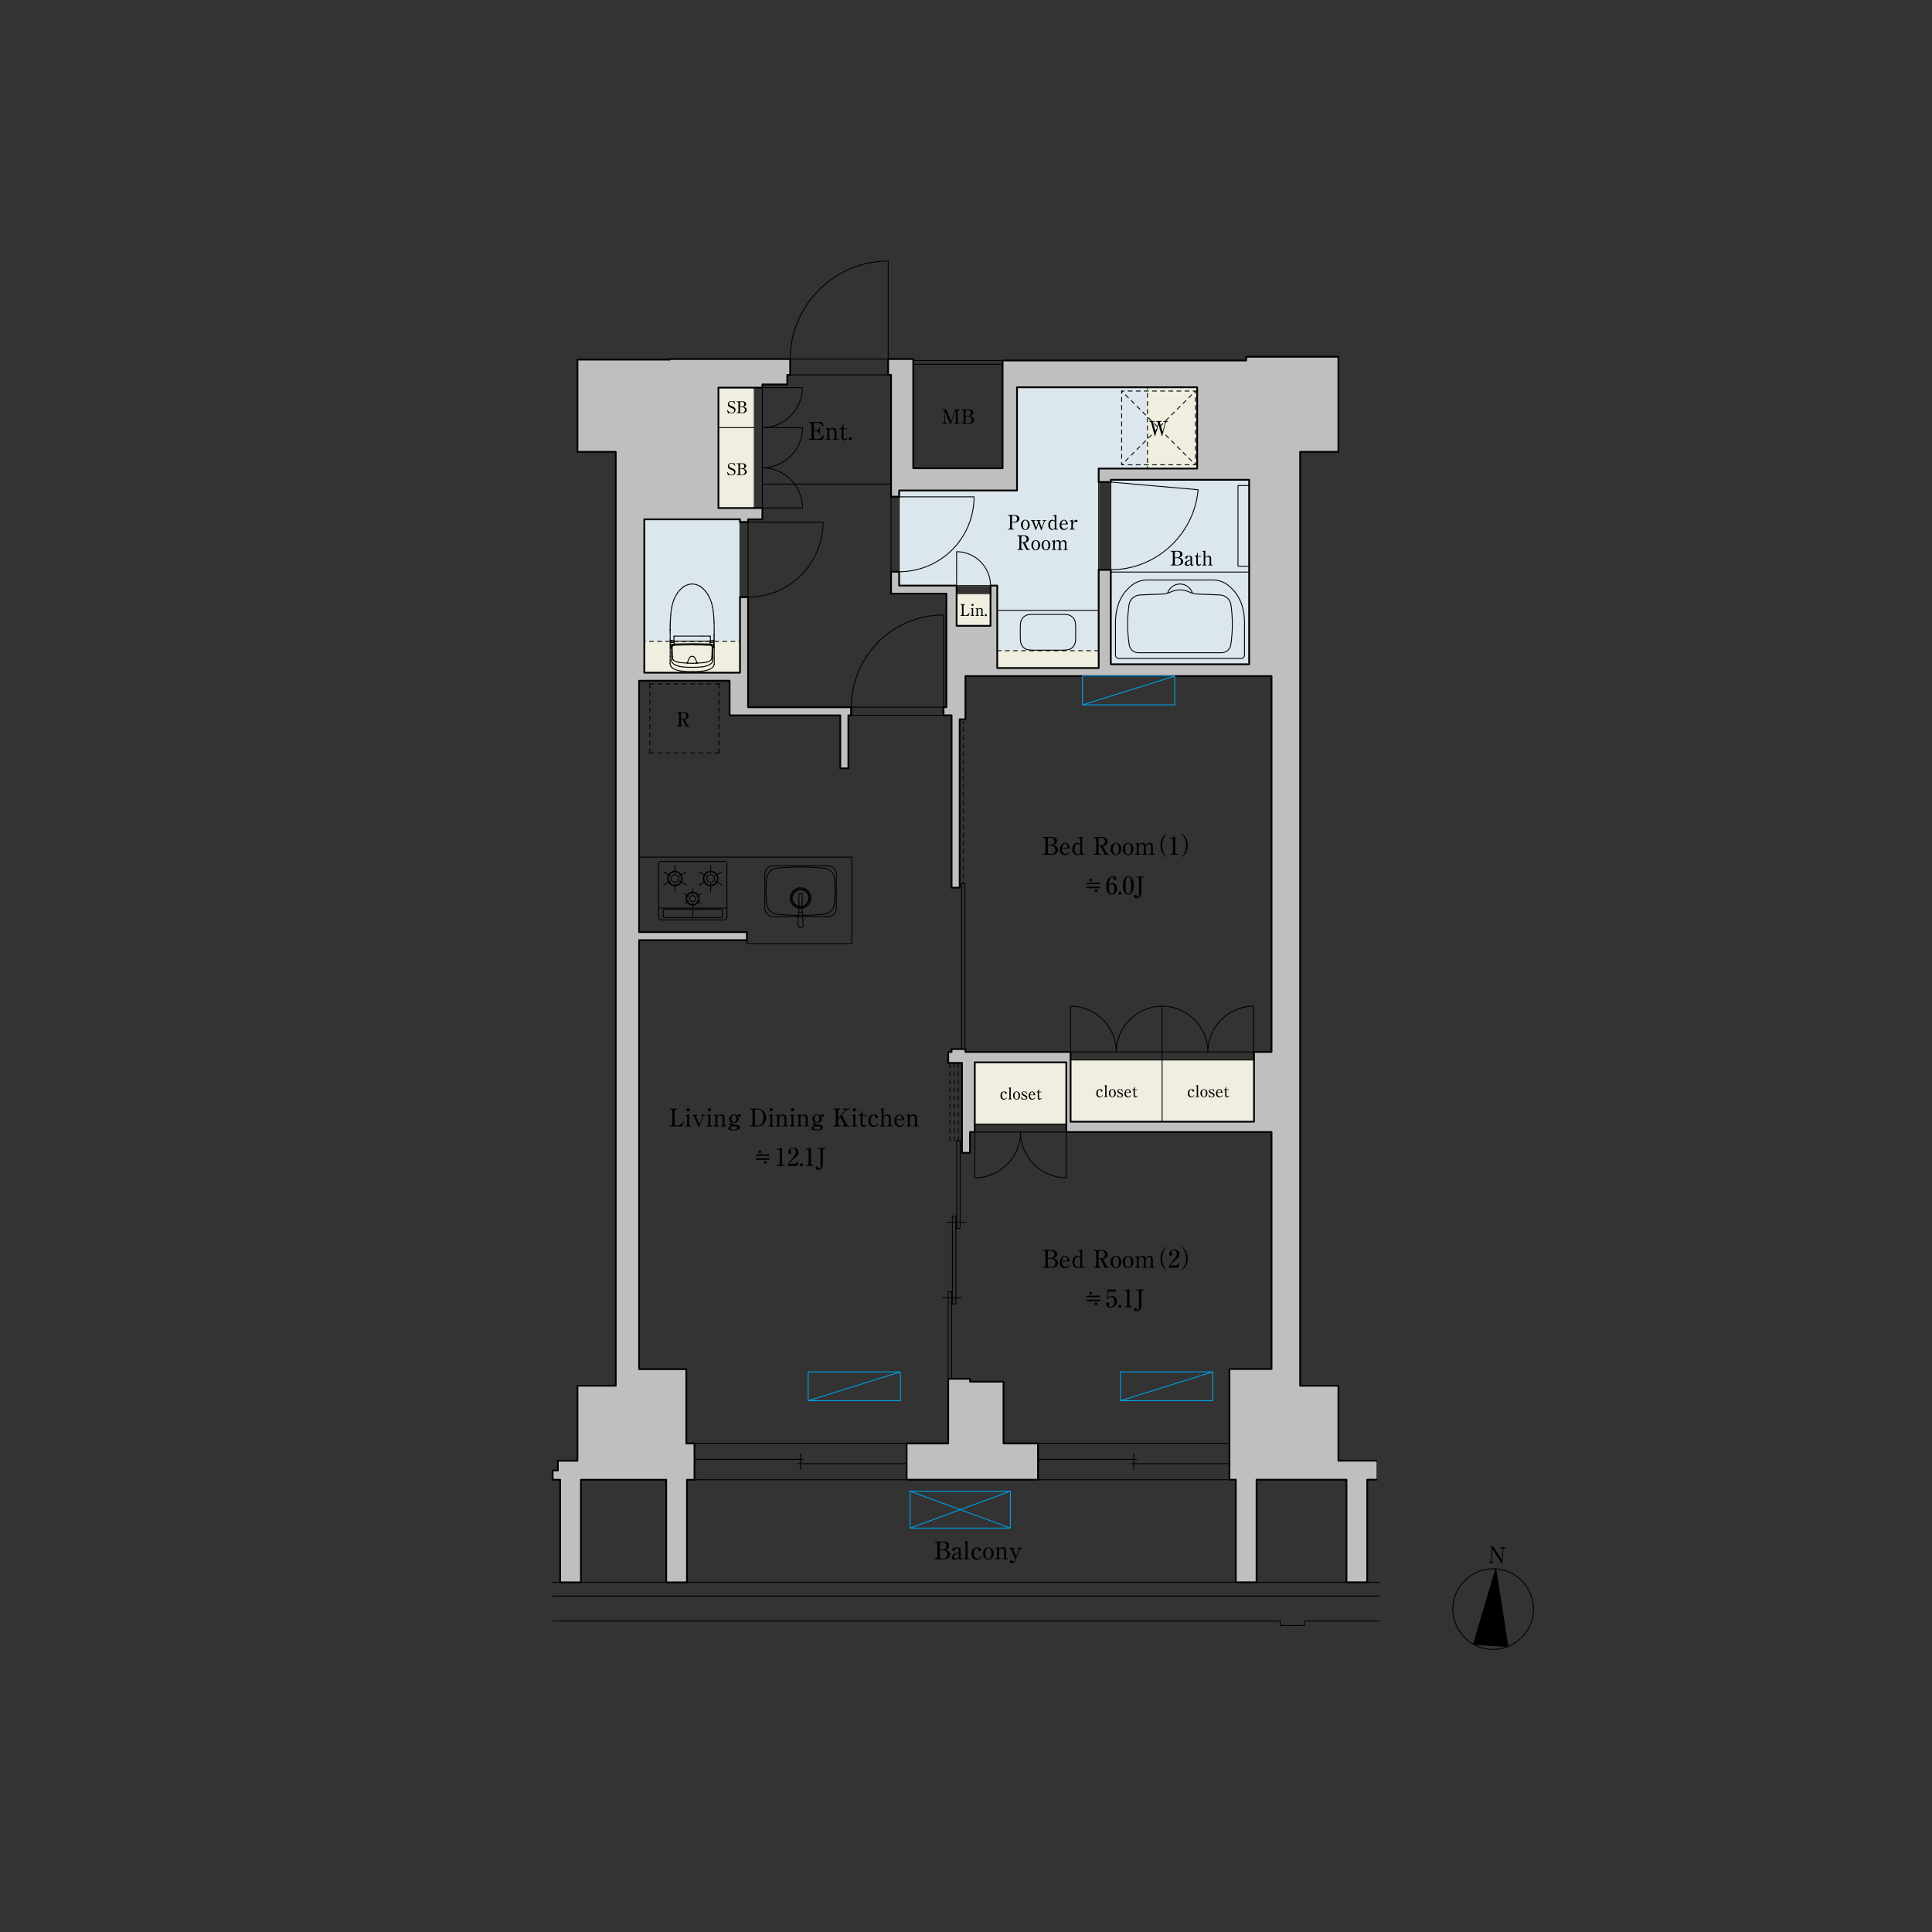 <?xml version="1.0" encoding="UTF-8"?>
<svg id="a" data-name="間取り" xmlns="http://www.w3.org/2000/svg" xmlns:xlink="http://www.w3.org/1999/xlink" viewBox="0 0 950 950">
  <rect x="0" y="0" width="950" height="950" fill="#333333" stroke="none"/>
  <defs>
    <style>
      .c {
        stroke-dashoffset: 1.02px;
      }

      .c, .d, .e, .f, .g, .h, .i, .j, .k, .l, .m, .n, .o, .p, .q, .r {
        fill: none;
      }

      .c, .d, .e, .f, .g, .i, .j, .l, .m, .n, .o, .p, .q, .r {
        stroke-linecap: round;
        stroke-linejoin: round;
      }

      .c, .d, .e, .f, .g, .i, .j, .l, .m, .n, .o, .p, .r {
        stroke-width: .43px;
      }

      .c, .d, .e, .f, .i, .j, .l, .m, .n, .o, .q {
        stroke: #000;
      }

      .c, .d, .f, .i, .j, .l, .m, .n, .o {
        stroke-dasharray: 2 2;
      }

      .d {
        stroke-dashoffset: .06px;
      }

      .f {
        stroke-dashoffset: .86px;
      }

      .g {
        stroke: #00a0e9;
      }

      .i {
        stroke-dashoffset: 1.47px;
      }

      .s {
        clip-path: url(#b);
      }

      .j {
        stroke-dashoffset: .78px;
      }

      .k {
        clip-rule: evenodd;
      }

      .l {
        stroke-dashoffset: 1.34px;
      }

      .m {
        stroke-dashoffset: .75px;
      }

      .n {
        stroke-dashoffset: 1.17px;
      }

      .p {
        stroke: #efeedf;
      }

      .t, .u, .v {
        fill-rule: evenodd;
      }

      .t, .w {
        fill: #dbe7ed;
      }

      .q {
        stroke-width: .86px;
      }

      .r {
        stroke: #dbe7ed;
      }

      .x {
        fill: #efeedf;
      }

      .v {
        fill: #bfbfbf;
      }
    </style>
    <clipPath id="b">
      <polyline class="k" points="732.21 758.74 740.54 759.3 739.79 770.28 731.47 769.72 732.21 758.74"/>
    </clipPath>
  </defs>
  <g>
    <path class="e" d="M754.04,791.21c0-10.89-8.96-19.84-19.84-19.84s-19.84,8.96-19.84,19.84,8.96,19.84,19.84,19.84,19.84-8.96,19.84-19.84"/>
    <polyline class="u" points="735.53 771.41 724.5 808.52 741.47 809.67 735.53 771.41"/>
    <polygon class="e" points="735.53 771.41 724.5 808.52 741.47 809.67 735.53 771.41 735.53 771.41"/>
    <g class="s">
      <path d="M734.32,760.48l4.15,6.45.34-4.97c.03-.46-.28-.83-.69-.86l-.37-.03.02-.36,2.59.17-.02.36-.35-.02c-.42-.03-.78.26-.82.75l-.46,6.88-.35-.02-4.46-7.1-.38,5.61c-.03.42.22.82.71.86l.35.02-.02.35-2.59-.18.02-.35.35.02c.43.03.78-.27.82-.75l.39-5.72c.02-.22-.1-.82-.74-.86l-.32-.02.02-.36,1.83.12Z"/>
    </g>
  </g>
  <g>
    <rect class="w" x="316.83" y="255.34" width="47.06" height="75.4"/>
    <rect class="r" x="316.83" y="255.34" width="47.06" height="75.4"/>
    <polyline class="t" points="490.36 328.47 490.36 287.94 442.12 287.94 442.12 241.17 500.09 241.17 500.09 190.43 588.67 190.43 588.67 230.4 540.25 230.4 540.25 328.47 490.36 328.47"/>
    <polygon class="r" points="490.36 328.47 490.36 287.94 442.12 287.94 442.12 241.17 500.09 241.17 500.09 190.43 588.67 190.43 588.67 230.4 540.25 230.4 540.25 328.47 490.36 328.47 490.36 328.47"/>
    <rect class="w" x="546.21" y="235.92" width="68.03" height="90.71"/>
    <rect class="r" x="546.21" y="235.92" width="68.03" height="90.71"/>
    <rect class="x" x="316.83" y="315.38" width="47.06" height="15.36"/>
    <rect class="p" x="316.83" y="315.38" width="47.06" height="15.36"/>
    <rect class="x" x="564.23" y="190.43" width="24.43" height="39.97"/>
    <rect class="p" x="564.23" y="190.43" width="24.43" height="39.97"/>
    <rect class="x" x="470.38" y="291.91" width="16.67" height="15.82"/>
    <rect class="p" x="470.38" y="291.91" width="16.67" height="15.82"/>
    <rect class="x" x="479.31" y="522.36" width="45.01" height="30.33"/>
    <rect class="p" x="479.31" y="522.36" width="45.01" height="30.33"/>
    <rect class="x" x="353.28" y="190.6" width="17.63" height="59.19"/>
    <rect class="p" x="353.28" y="190.6" width="17.63" height="59.19"/>
    <rect class="x" x="526.42" y="521.23" width="45.01" height="30.33"/>
    <rect class="p" x="526.42" y="521.23" width="45.01" height="30.33"/>
    <rect class="x" x="571.43" y="521.23" width="45.01" height="30.33"/>
    <rect class="p" x="571.43" y="521.23" width="45.01" height="30.33"/>
    <rect class="x" x="490.36" y="319.97" width="49.89" height="8.5"/>
    <rect class="p" x="490.36" y="319.97" width="49.89" height="8.5"/>
    <polyline class="v" points="510.43 709.73 510.43 727.59 445.8 727.59 445.8 709.73 466.27 709.73 466.27 677.99 476.98 677.99 476.98 679.4 493.42 679.4 493.42 709.73 510.43 709.73"/>
    <polyline class="v" points="607.66 727.59 607.66 778.05 617.87 778.05 617.87 727.59 662.09 727.59 662.09 778.05 672.29 778.05 672.29 727.59 676.83 727.59 676.83 718.24 658.12 718.24 658.12 681.39 639.3 681.39 639.3 222.18 658.12 222.18 658.12 175.43 612.76 175.43 612.76 177.25 493 177.25 493 230.25 449.06 230.25 449.06 176.54 436.73 176.54 436.73 184.33 438.15 184.33 438.15 244.29 442.12 244.29 442.12 241.17 500.09 241.17 500.09 190.43 588.67 190.43 588.67 230.4 540.25 230.4 540.25 237.06 546.21 237.06 546.21 235.92 614.24 235.92 614.24 326.63 546.21 326.63 546.21 280.14 540.25 280.14 540.25 328.47 490.36 328.47 490.36 287.94 487.05 287.94 487.05 307.72 470.38 307.72 470.38 287.94 442.12 287.94 442.12 281.14 438.15 281.14 438.15 291.91 465.36 291.91 465.36 347.75 463.94 347.75 463.95 351.72 467.92 351.72 467.91 436.48 471.88 436.48 471.88 353.7 474.72 353.7 474.72 332.44 625.24 332.44 625.24 517.26 616.62 517.26 616.62 551.56 526.43 551.56 526.43 517.26 474.72 517.26 474.72 515.85 467.91 515.85 467.91 517.26 466.27 517.26 466.27 522.65 473.02 522.65 473.02 566.87 476.98 566.87 476.98 556.66 479.31 556.66 479.31 522.36 524.32 522.36 524.32 556.66 625.24 556.66 625.24 673.17 604.54 673.17 604.54 727.59 607.66 727.59"/>
    <polyline class="v" points="283.95 681.39 302.77 681.39 302.77 222.18 283.95 222.18 283.95 176.82 329.3 176.82 329.3 176.54 388.54 176.54 388.54 184.33 387.13 184.33 387.13 189.01 374.88 189.01 374.88 190.6 353.28 190.6 353.28 249.78 374.88 249.78 374.88 255.34 367.85 255.34 367.85 256.76 363.88 256.76 363.88 255.34 316.83 255.34 316.83 330.74 363.88 330.74 363.88 293.61 367.85 293.61 367.85 347.75 418.59 347.75 418.59 351.72 417.17 351.72 417.17 377.8 413.21 377.8 413.21 351.72 358.78 351.72 358.78 334.71 314.28 334.71 314.28 458.3 367.28 458.3 367.28 462.27 314.28 462.27 314.28 673.2 337.49 673.2 337.49 709.73 341.49 709.73 341.49 727.59 337.8 727.59 337.8 778.05 327.6 778.05 327.6 727.59 285.65 727.59 285.65 778.05 275.44 778.05 275.44 727.59 271.76 727.59 271.76 723.06 274.31 723.06 274.31 718.24 283.95 718.24 283.95 681.39"/>
    <path class="q" d="M604.54,727.59h3.12M604.54,673.17v54.42M625.24,673.17h-20.69M625.24,556.66v116.51M524.32,556.66h100.92M524.32,522.36v34.3M479.31,522.36h45.01M479.31,556.66v-34.3M476.98,556.66h2.32M476.98,566.87v-10.2M473.02,566.87h3.97M473.02,522.65v44.22M466.27,522.65h6.75M466.27,517.26v5.39M467.91,517.26h-1.64M467.91,515.85v1.42M474.72,515.85h-6.8M474.72,517.26v-1.42M526.43,517.26h-51.71M526.43,551.56v-34.3M616.62,551.56h-90.19M616.62,517.26v34.3M625.24,517.26h-8.62M625.24,332.44v184.82M474.72,332.44h150.52M474.72,353.7v-21.26M471.88,353.7h2.83M471.88,436.48v-82.77M467.91,436.48h3.97M467.92,351.72v84.76M463.95,351.72h3.97M463.94,347.75v3.97M465.36,347.75h-1.42M465.36,291.91v55.84M438.15,291.91h27.21M438.15,281.14v10.77M442.12,281.14h-3.97M442.12,287.94v-6.8M470.38,287.94h-28.26M470.38,307.72v-19.79M487.05,307.72h-16.67M487.05,287.94v19.79M490.36,287.94h-3.32M490.36,328.47v-40.54M540.25,328.47h-49.89M540.25,280.14v48.33M546.21,280.14h-5.95M546.21,326.63v-46.49M614.24,326.63h-68.03M614.24,235.92v90.71M546.21,235.92h68.03M546.21,237.06v-1.13M540.25,237.06h5.95M540.25,230.4v6.66M588.67,230.4h-48.42M588.67,190.43v39.97M500.09,190.43h88.58M500.09,241.17v-50.74M442.12,241.17h57.97M442.12,244.29v-3.12M438.15,244.29h3.97M438.15,184.33v59.95M436.73,184.33h1.42M436.73,176.54v7.8M449.06,176.54h-12.33M449.06,230.25v-53.72M493,230.25h-43.94M493,177.25v53.01M612.76,177.25h-119.76M612.76,175.43v1.81M658.12,175.43h-45.35M658.12,222.18v-46.74M639.3,222.18h18.82M639.3,681.39V222.18M658.12,681.39h-18.82M658.12,718.24v-36.85M676.83,718.24h-18.72M672.29,727.59h4.54M672.29,778.05v-50.46M662.09,778.05h10.2M662.09,727.59v50.46M617.87,727.59h44.22M617.87,778.05v-50.46M607.66,778.05h10.2M607.66,727.59v50.46M510.43,709.73v17.86h-64.63v-17.86h20.47v-31.75h10.72v1.42h16.44v30.33h17.01ZM283.95,681.39h18.82V222.18h-18.82v-45.35h45.35v-.28h59.24v7.8h-1.42v4.68h-12.25v1.59h-21.6v59.19h21.6v5.56h-7.03v1.42h-3.97v-1.42h-47.06v75.4h47.06v-37.13h3.97v54.14h50.74v3.97h-1.42v26.08h-3.97v-26.08h-54.43v-17.01h-44.5v123.59h53.01v3.97h-53.01v210.93h23.22v36.54h4v17.86h-3.68v50.46h-10.2v-50.46h-41.95v50.46h-10.2v-50.46h-3.69v-4.54h2.55v-4.82h9.64v-36.85h0Z"/>
    <path class="e" d="M641.39,799.31h-11.91M641.39,797.04v2.27M629.49,799.31v-2.27M678.24,797.04h-36.85M271.76,797.04h357.73M678.24,784.85h-406.49M678.24,778.05h-406.49M329.51,322.74v-.47M329.51,324.69v1.51M338.41,312.77h-6.46M331.33,315.75h-.54M345.03,312.77h-6.62M349.31,313.04v2.69M351.16,317.93h-.14M329.52,322.27v-.47M329.52,321.79v-.47M331.77,312.77h.09M329.79,315.79h.98M351.18,310.54v.15M351.13,317.93h0M329.53,310.39v.64M349.03,312.77h-.18M349.31,315.29h-17.92M329.53,310.14v.26M350.5,324.56v-.56M330.21,322.88v-.56M331.39,313.04v2.64M351.18,310.39v.15M330.2,322.32v-.56M351.18,310.83v.15M351.16,311.89h-.06M351.15,311.91h-.06M329.55,310.02v.04M351.18,311.13v.15M351.2,324.55v-.82M351.02,317.55v.21M351.18,311.72v.15M351.16,317.92h-.13M351.18,311.28v.15M330.21,323.44v-.56M330.69,323.31v-.05M330.21,324.56v-.56M351.2,325.38v-.82M329.56,307.81l-.02,2.26M351.18,310.98v.15M351.18,311.57v.15M330.2,321.21v-.56M351.06,317.93h0M351.18,310.69v.15M330.69,323.15v-.06M330.7,323.42v-.05M329.52,316.83l.03-2.26M330.7,323.47v-.05M351.2,326.2v-.82M351.12,311.9h0M330.69,323.2v-.05M330.69,323.26v-.05M350.92,315.79h-1.55M350,323.53v-.05M331.68,312.77h.09M330.21,324v-.56M330.7,323.37v-.05M351.18,311.42v.15M329.52,321.32v-3.3M330.2,321.77v-.56M331.86,312.77h.09M330.71,323.53v-.05M329.84,317.97h0c.02.12.04.24.06.36M347.63,325.54h0c.12-.03.24-.06.35-.1M349,317.27l-4.32-.11M340.35,316.52l-4.4.04M350.86,315.07h0s-.03-.05-.05-.07M331,317.4h0c-.08.04-.15.1-.21.17M336.03,317.15l-4.32.11M350.91,317.45h0c.01-.24.02-.47.02-.71M350.69,318.67h0c.05-.11.09-.22.12-.34M330.79,317.56h0c-.07.09-.13.2-.16.31M350.94,316.74v-.71M331.63,316.87h0s0-.04,0-.05M335.96,316.56l-4.39.11M350.51,318.97h0s.06-.1.09-.15M349.83,324.18h0c.07-.11.11-.23.14-.35M350.87,317.97h0c0-.11,0-.21-.02-.32M329.94,317.35h0c-.05.09-.08.2-.09.3M333.08,325.54h0c.12.03.24.06.36.08M349.31,314.77h0s0,.06.01.09M350.56,314.96h-.57M350.9,317.71h0c0-.09.01-.18.02-.26M342.77,326.01h.42M349.92,317.56h0c-.06-.07-.13-.13-.21-.17M350.91,315.75h0s0,0,0,.01M350.91,315.77h0s0,0,0,.01M329.8,315.77h0s0,0,0-.01M350.46,317h0c-.13-.09-.27-.16-.42-.21M347.27,325.63h0c.12-.03.24-.05.36-.08M349.14,316.67h0s-.03.04-.04.07M331.53,316.54h0s0,.03,0,.05M330.02,318.67h0c.02.05.05.1.08.15M329.8,315.78h0s0,0,0-.01M330.54,318.99l.06,2M349.6,324.49h0c.09-.09.16-.19.23-.3M329.63,305.53h0c-.02.24-.04.48-.05.72M350.02,323.23v-.25M331.33,314.93h0s.05-.04.05-.07M347.98,325.44h0c.24-.08.47-.17.69-.28M331.11,324.49h0s.09.1.14.14M349.23,317.28h0c-.08,0-.15,0-.23-.01M349.71,317.4h0c-.08-.04-.17-.07-.25-.09M329.84,315.07h0s-.03.1-.03.15M350.81,315h0s-.05-.03-.08-.04M349.18,316.54h0c.01-.11.02-.23.03-.34M331.63,316.92h0s0,.06,0,.09M349.99,323.68h0c0-.05,0-.1.01-.15M329.8,315.78h0s0,0,0,0M330.1,318.83h0s.06.1.09.15M330.15,314.96h-.09M349.2,316.2v-.49M331.51,316.2h0c0,.11.01.23.03.34M331.71,317.27h0c-.08,0-.15,0-.23.01M349.07,317.01h0s0-.06,0-.09M329.89,315.01h0s-.04.04-.05.07M349.39,314.94h0s.01,0,.02,0M350.9,315.56h0c0,.06,0,.13.01.19M349.11,316.74h0s-.01.05-.02.08M330.67,316.79h0c-.15.05-.29.12-.42.21M329.8,315.75h0c0-.06.01-.13.01-.19M350,314.95h-.57M330.71,314.95h-.57M331.3,314.95h0s.01,0,.02,0M330.6,320.99h0c.02.67.05,1.33.08,2M332.73,325.44h0c.12.04.23.07.35.1M330.68,322.98v.06M338.99,323.52h0c-.09.17-.17.33-.25.51M329.56,307.8h0s0,.01,0,.02M341.84,330.22h0c.58-.01,1.16-.03,1.74-.07M350.92,315.79h0s.01,0,.02,0M349.31,315.73h0s.03.06.06.06M329.6,306.17h0s0,.02-.01.02M331.34,315.74h0s.01,0,.02,0M339.33,323.09h0c-.14.12-.25.27-.34.44M351.14,317.92h0s0,0-.01,0M330.32,328.15h0c.2.21.42.39.67.54M349.21,315.71h0s0,.04.02.06M330.77,315.79h0s.05-.02.06-.04M350.18,325.73h0c.1-.15.17-.31.23-.48M329.56,307.86v-.02M351.02,317.76v.07M350.95,316.01v.02M330.86,317.25h0c-.12.06-.23.14-.32.25M338,326.09h0s0,0,0,0M350.56,315.87h0c-.2,0-.39-.01-.59-.01M331.36,315.74h0s.01,0,.02-.01M331.39,315.71h0s0-.01,0-.02M351,315.61h0s0-.03,0-.05M331.43,315.81h0s.03-.03.04-.04M342.73,326.08h0s0,0,0,0M349.23,312.86h0s0,0,0,0M330.32,325.3h0c.06.17.15.34.25.48M330.15,315.87h-.12M341.86,326.12h.27M341.1,330.23h.74M342.41,326.11h-.28M346.87,329.75h0c.52-.11,1.03-.25,1.53-.43M351.02,316.93v.13M342.73,326.08h0s0,0,0,0M339.73,326.13h.62M329.7,315.51v.05M331.64,326.73h0c.25.15.51.28.78.38M349.46,317.13h0c-.14-.02-.27-.03-.41-.03M329.55,310.11h0M341.77,328.12h0c.55-.01,1.1-.03,1.65-.06M329.56,307v.74M329.76,316.04v-.02M329.69,315.05v.23M349.73,326.25h0c.17-.15.32-.33.45-.52M349.05,317.1l-4.35-.11M329.56,307.81h0s0-.03,0-.05M340.35,328.14h.71M331.33,315.85h0s.01,0,.02,0M349.35,315.85h0s.01,0,.02,0M329.56,307.86v1.08M342.77,326.02h0s0,0,0-.01M351.18,326.47h0c0-.09.01-.18.01-.27M350.88,315.92h0s-.06-.02-.09-.03M350.95,316.01v-.02M330.22,318.4h0c-.01.19-.02.38-.02.57M335.64,327.92h0c.55.06,1.1.11,1.64.14M349.33,315.84h0s.01,0,.02,0M342.75,326.06h0s0,0,0-.01M350.95,316.04h0s0,0,0,0M350.44,298.83h0c-.13-.71-.29-1.41-.49-2.1M351.09,317.93h0s0,0,0,0M329.61,306.16h0s0,.01-.01.02M329.82,315.92h0s-.04.04-.05.07M337.52,326h.42M346.93,290.76h0c-.18-.23-.37-.44-.57-.66M350.01,323.47v-.25M346.36,290.1h0c-.2-.21-.4-.42-.61-.62M342.74,326.07h0s0,0,0,0M331.63,316.92h0s0-.04,0-.05"/>
    <path class="e" d="M351.13,306.26h0s0,0,0,0M329.77,315.98h0s0,0,0,0M344.68,317.15h0c-2.88-.05-5.76-.05-8.65,0M329.74,315.76h0s.01.01.02.02M331.62,316.81h0s-.01-.05-.02-.08M329.82,315.22v.15M348.05,292.33h0c-.34-.55-.71-1.08-1.12-1.57M331.64,317.01h0s0,.06.02.09M337.94,325.98h0s0,.02,0,.03M331.6,316.74h0s-.02-.05-.04-.07M334.68,325.82h0c.42.04.83.08,1.25.1M331.74,329.09h0c.34.15.69.28,1.05.39M342.41,326.11h0c.09,0,.19,0,.28-.02M329.81,315.56v-.19M350.03,322.98h0c.03-.67.06-1.33.08-2M340.97,326.13h.62M330.74,323.83h0c.03.12.07.24.14.35M349.85,317.25h0c-.12-.06-.25-.1-.39-.11M329.75,316.05h0s0,0,0-.01M330.25,317h0c-.13.09-.23.21-.3.35M330.06,314.96h0s-.06,0-.09.01M350.04,316.79h0c-.14-.05-.29-.08-.44-.09M335.93,325.93h0c.53.03,1.06.06,1.58.07M339.61,330.23h.74M351.01,315.56v-.05M351.02,317.3v-.25M329.73,315.74h0s0,.02.01.02M350.79,315.89h0s-.08,0-.11,0M350.51,321.49v-2.51M350.97,315.76h0s0-.02.01-.03M349.3,312.95h0s-.04-.07-.06-.09M330.72,323.68h0c0,.05.01.1.02.15M331.25,317.31h0c-.09.02-.17.05-.25.09M329.75,316.05h0s0,0,0,0c0,0,0,0,0,0M335.62,288.9h0c-.23.18-.44.38-.65.58M329.54,310.05h0M351.19,323.73v-5.77M350.5,324v-2.51M342.77,325.98l-.39-.98M331.47,312.87h0s-.06.08-.07.13M351.03,317.91v.02M348.48,312.77h.37M351.02,317.55v-.25M349.23,312.85h0c-.05-.05-.12-.08-.19-.08M329.8,317.45h0c0,.09.01.18.02.26M337.13,330.15h0c.58.03,1.16.05,1.74.07M348.12,312.77h.37M338.25,287.49h0c-.68.21-1.33.51-1.93.9M337.29,328.06h0c.55.03,1.1.05,1.65.06M330.2,319.81v.84M349.25,294.7h0c-.17-.41-.35-.81-.55-1.21M338.34,325l-.39.98M345.03,312.77h3.08M351.02,316.8l.03-2.41M351.06,314.39l.03-2.41M351.18,314.91v-2.98M351.19,317.89v-2.98M330.2,318.98v.84M329.53,311.04v2.9M338.87,330.22h.74M329.54,310.07h0s0,.01,0,.02M350.87,317.97h0c.01-.09.02-.17.03-.26M333.78,290.76h0c-.2.25-.4.51-.59.77M350.89,315.38v.19M349.15,316.65h0s0-.01,0-.02M351.18,311.93h0s-.01-.03-.03-.03M350.71,300.57h0c-.07-.58-.16-1.16-.27-1.74M329.56,307.76h0M350.84,327.57h0c.15-.25.26-.54.31-.83M345.31,330h0c.53-.06,1.05-.15,1.57-.25M330.76,296.73h0c-.19.69-.36,1.39-.49,2.09M343.42,328.06h0c.55-.03,1.1-.08,1.64-.14M349.3,315.83h0s.02,0,.03.01M336.01,316.99l-4.35.11M349.38,315.85h.59M337.98,326.08h0s0,0,0,0M351.16,311.89h0s.01,0,.02,0c0,0,0-.01,0-.02M349.31,313h0s0-.03-.01-.05M350.49,318.4h0c-.01-.19-.05-.38-.12-.55M351.1,306.17h0s0,0,0-.01M351.07,317.92h0s0,0-.01,0M334.63,329.89h0c.25.04.51.07.77.1M345.09,288.9h0c-.23-.18-.46-.36-.71-.51M329.59,306.2h0s-.01.04-.01.05M332.42,327.11h0c.27.11.54.21.82.3M342.76,326.04h0s0,0,0,0M333.83,327.58h0c.2.05.4.1.6.14M338.58,326.12h-.28M342.77,325.99h0s0,0,0-.01M351.09,311.87h0s0,.03,0,.04M350.5,324.64v-.09M350.67,315.88h-.11M349.95,296.73h0c-.2-.69-.43-1.37-.7-2.03M330.74,315.86h.59M330.21,324.77h0c0,.18.05.36.11.53M340.35,287.17h0c-.71,0-1.42.11-2.1.32M350.89,315.38v-.15M329.91,318.33h0c.03.12.07.23.12.34M331.28,314.95h-.57M331.57,316.67h0c-.15,0-.3.02-.45.03M348.67,325.16h0c.22-.11.43-.25.63-.4M349.16,316.63h0s0-.03,0-.04M329.58,306.26l-.02.74M349.46,317.31h0c-.08-.02-.15-.03-.23-.03M350.11,320.99l.06-2M349.14,316.67h0s0-.01.01-.02M329.76,316.02v.71M349.14,316.67l-4.39-.11M350.89,315.22h0c0-.05-.01-.1-.03-.15M350.18,318.58h0c0-.12,0-.24-.02-.35M349.08,316.87h0s0,.04,0,.05M329.81,317.71h0c0,.09.02.18.03.26M350.16,318.22h0c-.01-.12-.04-.23-.07-.35M344.75,316.56l-4.4-.04M331.54,316.59h0s0,.03,0,.04M330.98,328.69h0c.24.15.5.29.76.4M350.65,314.96h-.09M350.17,318.93h0c0-.12,0-.24,0-.36M351.02,315.28v-.23M349.41,314.95h0s.01,0,.02,0M349.17,316.59h0s0-.03,0-.05M349.97,323.83h0s.02-.1.02-.15M350.8,318.33h0c.03-.12.05-.24.06-.36M349.3,324.76h0c.05-.04.1-.09.15-.13M330.55,318.22h0c-.01.12-.02.24-.02.35M331.28,314.95h0s.01,0,.02,0M330.62,317.87h0c-.03.11-.06.23-.07.35M331.5,315.71v.49M347.57,327.38h0c.28-.09.55-.19.82-.31M331.56,316.65h0s0,.01.01.02M330.53,318.58h0c0,.12,0,.24,0,.36M350.08,317.87h0c-.03-.11-.09-.22-.16-.31M331.25,324.63h0s.1.09.15.13M350.61,318.83h0s.06-.1.08-.15M331.41,324.76h0c.19.16.41.29.63.4M331.38,314.86h0s.01-.06.01-.09M349.6,316.7h0c-.15-.02-.3-.03-.45-.03M330.68,323.04v.06M329.77,316.74h0c0,.24.01.47.02.71M330.57,325.79h0c.14.2.3.37.48.53M331.55,316.63h0s0,.01,0,.02M330.71,323.53h0c0,.05,0,.1.01.15M333.44,325.63h0c.41.09.82.15,1.24.2M346.03,325.82h0c.42-.04.83-.11,1.24-.2M349.45,324.63h0s.1-.09.14-.14M350.74,314.97h0s-.06,0-.09-.01M342.75,326.07h0s0,0,0,0M332.66,292.33h0c-.23.38-.45.76-.65,1.16M348.4,329.32h0c.34-.12.68-.27,1-.43M346.33,327.72h0c.21-.05.42-.1.62-.15M342.72,326.08h0s0,0,0,0M351.07,305.14v-.39M329.56,307.76h0s0,0,0,0M337.99,326.08h0s0,0,0,0M337.97,326.07h0s0,0,0,0M350.94,315.99h0s0,0,0,0M331.47,315.77h0s.02-.04.02-.06M329.71,315.67h0s0,.04.02.06M345.7,327.83h0c.21-.03.42-.07.63-.12M342.7,326.09h0s0,0,0,0M350.37,317.85h0c-.05-.13-.12-.25-.21-.35M332.79,329.48h0c.36.11.72.2,1.08.28M331.35,315.85h0s.01,0,.02,0M337.94,326.02h0s0,.02.01.03M338.02,326.09h0c.09.01.19.02.28.02M351.16,317.92h0s.01,0,.02,0c0,0,0-.01,0-.02M351.12,306.21h0s0-.02,0-.02M337.98,326.08h0s0,0,0,0M329.54,310.06h0s0,0,0-.01M329.91,315.89h0s-.06.01-.08.03M351.01,315.51h0c0-.08,0-.15,0-.23M329.55,310.1h0M349.17,326.67h0c.2-.12.38-.26.56-.42M331.05,326.31h0c.18.15.38.29.59.42M344.7,316.99h0c-2.9-.05-5.8-.05-8.7,0M338.01,326.09h0s0,0,0,0M351.02,317.84h0s0,.05,0,.07M342.77,326.01h0s0,0,0-.01M329.77,315.99v.02M341.6,326.13h.27M351.03,317.93h0s.01,0,.02,0M350.97,303.2l-.07-.88M339.65,328.13h.71M330.21,324.56v.1M329.74,303.3h0c-.02.33-.04.65-.06.98M330.21,324.66h0s0,.07,0,.1M342.71,326.09h0s0,0,0,0M329.51,326.2h0c0,.1,0,.19.01.28M332.01,293.49h0c-.2.39-.39.8-.55,1.21M329.84,327.51h0c.13.23.29.45.48.64M342.37,325h0c-.13-.33-.27-.65-.41-.97M329.82,302.32h0c-.03.33-.05.65-.08.98M329.56,307.84h0s0-.01,0-.02M350.51,318.98h0c0-.19,0-.38-.02-.57M334.35,290.1h0c-.2.21-.39.43-.57.66M351.09,311.91v.03M350.93,315.79h0s.01,0,.02,0M343.58,330.15h0c.58-.03,1.15-.08,1.73-.15M329.69,315.28h0c0,.08,0,.15,0,.23M340.87,322.79h0c-.17-.06-.34-.09-.51-.09"/>
    <path class="e" d="M351.12,306.22h0s0,0,0,0M330.54,317.5h0c-.09.11-.16.22-.21.35M329.56,307.86v-.04M345.07,327.92h0c.21-.03.42-.05.64-.09M350.76,317.35h0c-.07-.14-.17-.26-.3-.35M350.17,317.5h0c-.09-.11-.2-.19-.32-.25M338.85,326.12h.27M330.34,317.85h0c-.07.18-.11.36-.12.55M346.96,327.56h0c.21-.06.41-.12.61-.19M351.02,316.8v.13M351.13,306.25h0s0-.02,0-.03M329.76,315.78h0s0,0,.02,0M329.65,304.9l-.02.63M351.09,311.95v.03M338.94,328.12h.71M350.95,315.78h0s.01-.01.02-.02M336.33,288.39h0c-.24.16-.48.33-.7.51M330.27,298.82h0c-.11.58-.2,1.16-.27,1.74M335.4,330h0c.57.07,1.15.12,1.73.15M348.39,327.07h0c.27-.11.53-.25.78-.4M351.05,304.75l-.02-.34M329.53,326.49h0c0,.09.02.19.04.28M337.97,326.07h0s0,0,0,0M331.38,315.84h0s.02,0,.03-.01M342.69,326.09h0s0,0,0,0M331.48,312.86h0s0,0,0,0M335.03,327.84h0c.2.03.41.06.61.08M351.04,304.42l-.02-.33M351.16,307.81v-.78M338.58,326.12h.27M350.98,315.74h0s.01-.04.02-.06M350.89,302.32h0c-.05-.58-.11-1.17-.19-1.75M341.32,323.04h0c-.14-.11-.29-.2-.46-.26M350.91,315.79h0s0,0,0,0M331.11,316.7h0c-.15.02-.3.05-.44.09M331.48,317.28h0c-.08,0-.15.02-.23.03M349.31,313.04h0s0-.03,0-.05M343.19,326h0c.53-.01,1.06-.04,1.58-.07M331.46,294.7h0c-.27.66-.51,1.34-.7,2.03M351.12,306.23h0s0,0,0,0M349.28,315.81h0s.02.01.03.02M330.88,324.18h0c.07.11.14.21.23.3M331.48,312.85h0s0,0,0,0M329.86,317.65h0c-.01.11-.02.21-.02.32M339.81,322.8h0c-.17.07-.34.17-.48.29M344.38,288.39h0c-.6-.39-1.25-.69-1.93-.9M349.09,316.81h0s0,.04,0,.05M350.96,316.05h0s0,0,0,0c0,0,0,0,0,0M331.66,317.1h0c-.14,0-.27.01-.41.03M349.05,317.1h0s.02-.06.02-.09M344.78,325.93h0c.42-.03.84-.06,1.25-.1M332.04,325.16h0c.22.11.45.21.69.28M341.96,324.03h0c-.08-.18-.17-.36-.26-.54M334.97,289.48h0c-.21.2-.42.41-.61.62M351.18,309.33v-1.06M350.85,317.65h0c-.01-.11-.04-.21-.09-.3M329.58,306.25h0s0,0,0,0M349.33,314.86h0s.03.06.05.07M331.41,315.83h0s.02-.01.03-.02M351.15,326.74h0c.02-.09.03-.18.04-.27M351,315.67h0s0-.04,0-.06M329.97,314.97h0s-.05.02-.07.04M331.4,313h0s0,.03,0,.05M340.35,330.23h.74M330,300.57h0c-.07.58-.13,1.17-.19,1.75M345.74,289.48h0c-.21-.2-.43-.39-.65-.58M349.23,315.77h0s.02.03.04.04M329.77,315.79h0s.01,0,.02,0M333.87,329.75h0c.25.05.51.1.76.14M342.76,326.05h0s0,0,0,0M331.25,317.13h0c-.14.02-.27.05-.39.11M339.11,326.13h.62M331.68,312.77h0c-.07,0-.14.03-.19.08M351.18,310.39v-1.06M350.5,324.73h0s0-.06,0-.09M351.12,311.9h0s0,0,.01,0M337.96,326.06h0s0,0,0,0M340.35,322.7h0c-.19,0-.37.03-.55.1M350.41,325.25h0c.05-.17.08-.34.09-.52M351.15,307.03l-.02-.78M351.09,317.92h0s0,0,0,0M351.11,306.18h0s0,0,0,0M348.7,293.49h0c-.2-.39-.42-.78-.65-1.16M351.03,317.93h0s0,.01,0,.02M329.7,315.56h0s0,.03,0,.05M331.38,315.72h0s0,0,0,0M342.46,287.49h0c-.68-.21-1.39-.32-2.1-.32M351.1,306.16h0c0-.2,0-.4-.01-.59M341.06,328.13h.71M330.74,315.86h0c-.2,0-.39,0-.59.01M349.4,328.88h0c.32-.17.62-.37.88-.62M337.95,326.05h0s0,0,0,0M333.24,327.41h0c.2.06.39.12.59.17M350.94,315.98h0s-.03-.05-.06-.07M329.71,315.61h0s0,.04,0,.06M329.57,326.77h0c.05.26.14.51.27.75M337.95,326.06h0s0,0,0,0M329.68,304.27l-.03.63M329.55,307.74h0s0,.02.02.03M351.02,304.08h0c-.02-.29-.04-.59-.06-.88M340.35,326.13h.62M334.43,327.73h0c.2.04.4.08.61.11M341.7,323.49h0c-.09-.17-.22-.33-.37-.45M351.11,306.19h0s0,0,0,0M351.19,317.96h0s-.01-.03-.03-.03M351.08,305.53v-.39M329.54,310.11h0s-.02.01-.02.03M330.03,315.88h0s-.08,0-.12.01M350.28,328.26h0c.22-.2.4-.44.56-.69M333.19,291.53h0c-.19.26-.36.53-.53.81M342.77,326.03h0s0,0,0-.01M338.75,324.03h0c-.14.32-.28.64-.41.97M329.55,308.94v1.08M329.52,318.02v-1.2M329.51,324.69v-1.96M351.17,308.26v-.45M329.55,314.57l-.02-.64M388.54,176.54h48.19v7.8h-48.19v-7.8ZM436.73,128.35v48.19M436.73,128.35h0c-26.44,0-48.19,21.75-48.19,48.19"/>
    <line class="i" x1="363.88" y1="315.38" x2="316.83" y2="315.38"/>
    <line class="e" x1="463.95" y1="351.72" x2="418.59" y2="351.72"/>
    <line class="q" x1="463.95" y1="347.75" x2="463.95" y2="351.72"/>
    <line class="e" x1="418.59" y1="347.75" x2="463.95" y2="347.75"/>
    <line class="q" x1="418.59" y1="351.72" x2="418.59" y2="347.75"/>
    <path class="e" d="M463.95,302.42v45.33M463.95,302.4h0c-12.02,0-23.57,4.78-32.07,13.28-8.5,8.5-13.28,20.05-13.28,32.07"/>
    <path class="f" d="M551.54,192.27h36.28M551.54,228.55v-36.28M587.82,192.27v36.28"/>
    <path class="l" d="M551.54,192.27l36.28,36.28M551.54,228.55l36.28-36.28"/>
    <line class="f" x1="551.54" y1="228.55" x2="587.82" y2="228.55"/>
    <path d="M569.49,208.21c-.23-.86-.81-.86-.91-.86h-.17v-.33h2.79v.33h-.25c-.25,0-.59.09-.59.32,0,.12.04.25.07.36l1.25,4.35,1.08-4.17c.03-.13.06-.28.06-.37,0-.49-.59-.49-.66-.49h-.21v-.33h2.28v.33h-.25c-.56,0-.85.65-.93.99l-1.58,6.05h-.19l-1.62-5.65-1.66,5.65h-.19l-1.7-6.3c-.18-.67-.52-.75-.8-.75h-.2v-.33h2.79v.33h-.25c-.35,0-.65.08-.65.35,0,.1.02.18.06.32l1.18,4.36,1.23-4.18Z"/>
    <line class="o" x1="319.52" y1="370.25" x2="319.52" y2="336.24"/>
    <line class="e" x1="319.52" y1="336.72" x2="319.52" y2="336.24"/>
    <line class="o" x1="319.52" y1="370.25" x2="353.54" y2="370.25"/>
    <line class="e" x1="353.06" y1="370.25" x2="353.54" y2="370.25"/>
    <line class="o" x1="319.52" y1="336.24" x2="353.54" y2="336.24"/>
    <line class="e" x1="353.06" y1="336.24" x2="353.54" y2="336.24"/>
    <line class="o" x1="353.54" y1="370.25" x2="353.54" y2="336.24"/>
    <line class="e" x1="353.54" y1="336.72" x2="353.54" y2="336.24"/>
    <path d="M336.23,350.12c1.36,0,2.34.73,2.34,1.87,0,.75-.51,1.49-1.89,1.77l1.18,2.41c.16.33.53.82,1.04.82h.21v.31h-1.74l-1.71-3.49h-.8v2.37c0,.52.27.81.65.81h.32v.31h-2.91v-.31h.33c.38,0,.65-.3.65-.81v-4.94c0-.52-.28-.8-.65-.8h-.33v-.33h3.31ZM334.86,353.5h.99c.47,0,1.62-.29,1.62-1.54,0-.64-.38-1.52-1.57-1.52h-.4c-.39,0-.65.29-.65.8v2.25Z"/>
    <line class="e" x1="438.15" y1="244.29" x2="438.15" y2="281.14"/>
    <line class="q" x1="442.12" y1="244.29" x2="438.15" y2="244.29"/>
    <line class="e" x1="442.12" y1="281.14" x2="442.12" y2="244.29"/>
    <line class="q" x1="438.15" y1="281.14" x2="442.12" y2="281.14"/>
    <path class="e" d="M478.97,244.29h-36.85M442.12,281.14h0c9.77,0,19.15-3.89,26.06-10.79,6.91-6.91,10.79-16.29,10.79-26.06M363.88,256.76v36.85"/>
    <line class="q" x1="367.85" y1="256.76" x2="363.88" y2="256.76"/>
    <line class="e" x1="367.85" y1="293.61" x2="367.85" y2="256.76"/>
    <line class="q" x1="363.88" y1="293.61" x2="367.85" y2="293.61"/>
    <path class="e" d="M404.7,256.76h-36.85M367.85,293.61h0c9.77,0,19.15-3.89,26.06-10.79,6.91-6.91,10.79-16.29,10.79-26.06M487.05,291.91v-3.97h-16.67v3.97h16.67ZM470.38,271.27v16.67M487.05,287.94h0c0-9.14-7.52-16.67-16.67-16.67M479.31,552.7v3.97h45.01v-3.97h-45.01ZM524.32,579.17v-22.51M501.81,556.66h0c0,12.35,10.16,22.51,22.51,22.51M479.31,579.17v-22.51M479.31,579.17h0c12.35,0,22.51-10.16,22.51-22.51M510.43,717.61h48.33M604.54,719.71h-48.33M557.49,722.55v-7.77M510.43,709.73h94.11v17.86h-94.11v-17.86h0ZM608.74,238.76h5.5M614.24,278.44h-5.5M608.74,278.44v-39.68M548.5,322.1h0c0,.93.77,1.7,1.7,1.7M610.24,323.8h0c.93,0,1.7-.77,1.7-1.7M550.2,323.8h60.04M548.5,305.88v16.21M549.38,298.95h0c-.58,2.26-.88,4.59-.88,6.93M556.93,287.47h0c-3.78,2.82-6.46,6.89-7.55,11.48M564.04,285.19h0c-2.55,0-5.03.8-7.1,2.28M584.73,291.07h0c-2.86-1.34-6.17-1.34-9.02,0M571.14,292.15h0c1.58-.04,3.14-.4,4.58-1.08M571.14,292.15h0c-3.58.08-7.16.21-10.74.42M559.74,320.96h40.97M555.17,297.36h0c-.95,6.55-.92,13.21.09,19.75M555.26,317.11h0c.34,2.21,2.25,3.85,4.48,3.85M560.4,292.57h0c-2.64.17-4.83,2.18-5.23,4.8M611.94,305.88v16.21M611.94,305.88h0c0-2.34-.3-4.67-.88-6.93M611.06,298.95h0c-1.09-4.59-3.77-8.66-7.55-11.48M596.41,285.19h-32.44M603.51,287.47h0c-2.07-1.48-4.56-2.28-7.1-2.28M586.25,291.39h0c-.92-2.53-3.34-4.22-6.02-4.22s-5.1,1.69-6.02,4.22M584.73,291.07h0c1.43.67,2.99,1.04,4.57,1.08M600.05,292.57h0c-3.58-.2-7.16-.34-10.74-.42M605.19,317.11h0c1.01-6.54,1.03-13.2.09-19.75M600.71,320.96h0c2.23,0,4.15-1.65,4.48-3.85M605.28,297.36h0c-.4-2.62-2.59-4.62-5.23-4.8M614.24,281.28h-68.03M614.24,326.63h-68.03M614.24,235.92v90.71M546.21,235.92h68.03M546.21,326.63v-90.71M589.13,240.81l-42.92-3.76M546.21,280.14h0c22.22,0,40.98-17.19,42.92-39.33M546.21,237.06v43.09"/>
    <line class="q" x1="540.25" y1="237.06" x2="546.21" y2="237.06"/>
    <line class="e" x1="540.25" y1="280.14" x2="540.25" y2="237.06"/>
    <line class="q" x1="546.21" y1="280.14" x2="540.25" y2="280.14"/>
    <path class="e" d="M341.49,717.61h53.43M445.8,719.71h-53.43M393.65,722.55v-7.77M341.49,709.73h104.32v17.86h-104.32v-17.86h0ZM367.28,458.3v5.67M367.28,463.97h51.59M418.87,421.45v42.52M438.12,238.05h-63.24M370.91,190.6v59.19h3.97v-59.19h-3.97M394.64,210.27h-19.76M374.88,230.03h0c10.84,0,19.76-8.92,19.76-19.76M394.64,249.78h-19.76M394.64,249.78h0c0-10.84-8.92-19.76-19.76-19.76M394.55,190.6h-19.67M374.88,210.27h0c10.79,0,19.67-8.88,19.67-19.67M370.91,210.27h-17.63M571.43,521.23v-3.97h-45.01v3.97h45.01ZM526.42,494.75v22.51M548.93,517.26h0c0-12.35-10.16-22.51-22.51-22.51M571.43,494.75v22.51M571.43,494.75h0c-12.35,0-22.51,10.16-22.51,22.51M616.45,521.23v-3.97h-45.01v3.97h45.01ZM571.43,494.75v22.51M593.94,517.26h0c0-12.35-10.16-22.51-22.51-22.51M616.45,494.75v22.51M616.45,494.75h0c-12.35,0-22.51,10.16-22.51,22.51M571.43,521.23v30.33M472.79,434.49v81.36h1.7v-81.36h-1.7Z"/>
    <line class="n" x1="473.64" y1="434.49" x2="473.64" y2="354.84"/>
    <path class="e" d="M466.21,635.18v42.8h1.7v-42.8h-1.7ZM468.31,598.05v43.08h1.7v-43.08h-1.7ZM472.85,638.16h-9.47M470.41,560.92v43.09h1.7v-43.09h-1.7ZM474.94,601.03h-9.47"/>
    <line class="o" x1="471.26" y1="560.92" x2="471.26" y2="522.65"/>
    <line class="e" x1="471.26" y1="523.13" x2="471.26" y2="522.65"/>
    <line class="o" x1="469.16" y1="560.92" x2="469.16" y2="522.65"/>
    <line class="e" x1="469.16" y1="523.13" x2="469.16" y2="522.65"/>
    <line class="o" x1="467.06" y1="560.92" x2="467.06" y2="522.65"/>
    <path class="e" d="M467.06,523.13v-.48M540.25,300.13h-49.89M515.31,319.69h6.93M522.24,319.69h0c.84,0,1.68-.05,2.52-.14M524.76,319.55h0c2.11-.23,3.79-1.91,4.02-4.02M528.78,315.53h0c.09-.83.14-1.67.14-2.51M528.92,313.01v-4.23M528.92,308.78h0c0-.84-.05-1.68-.14-2.51M528.78,306.27h0c-.23-2.11-1.91-3.79-4.02-4.02M524.76,302.25h0c-.84-.09-1.68-.14-2.52-.14M522.24,302.11h-13.86M508.38,302.11h0c-.84,0-1.68.05-2.52.14M505.86,302.25h0c-2.11.23-3.79,1.91-4.02,4.02M501.84,306.27h0c-.09.83-.14,1.67-.14,2.51M501.7,308.78v4.23M501.7,313.01h0c0,.84.05,1.68.14,2.51M501.84,315.53h0c.23,2.11,1.91,3.79,4.02,4.02M505.86,319.55h0c.84.09,1.68.14,2.52.14M508.38,319.69h6.93"/>
    <line class="m" x1="540.25" y1="328.47" x2="540.25" y2="319.97"/>
    <line class="d" x1="540.25" y1="319.97" x2="490.36" y2="319.97"/>
    <line class="m" x1="490.36" y1="319.97" x2="490.36" y2="328.47"/>
    <path class="e" d="M493,179.09v-1.84h-43.94v1.84h43.94ZM314.28,421.45h104.6M351.3,431.98c0-1.02-.84-1.87-1.87-1.87s-1.87.84-1.87,1.87.84,1.87,1.87,1.87,1.87-.84,1.87-1.87M349.43,429.26v-3.66M347.07,430.62l-3.17-1.83M351.78,430.62l3.17-1.83M353.04,431.98c0-1.98-1.63-3.61-3.61-3.61s-3.61,1.63-3.61,3.61,1.63,3.61,3.61,3.61,3.61-1.63,3.61-3.61M352.76,431.98c0-1.83-1.5-3.33-3.33-3.33s-3.33,1.5-3.33,3.33,1.5,3.33,3.33,3.33,3.33-1.5,3.33-3.33M349.43,434.7v3.66M347.07,433.34l-3.17,1.83M351.78,433.34l3.17,1.83M333.72,431.98c0-1.02-.84-1.87-1.87-1.87s-1.87.84-1.87,1.87.84,1.87,1.87,1.87,1.87-.84,1.87-1.87M331.85,429.26v-3.66M329.49,430.62l-3.17-1.83M334.21,430.62l3.17-1.83M335.46,431.98c0-1.98-1.63-3.61-3.61-3.61s-3.61,1.63-3.61,3.61,1.63,3.61,3.61,3.61,3.61-1.63,3.61-3.61M335.18,431.98c0-1.83-1.5-3.33-3.33-3.33s-3.33,1.5-3.33,3.33,1.5,3.33,3.33,3.33,3.33-1.5,3.33-3.33M331.85,434.7v3.66M329.49,433.34l-3.17,1.83M334.21,433.34l3.17,1.83M342.08,441.88c0-.81-.67-1.49-1.49-1.49s-1.49.67-1.49,1.49.67,1.49,1.49,1.49,1.49-.67,1.49-1.49M340.6,439.61v-2.4M338.63,440.74l-2.09-1.21M342.56,440.74l2.09-1.2M343.56,441.88c0-1.62-1.34-2.96-2.96-2.96s-2.96,1.34-2.96,2.96,1.34,2.96,2.96,2.96,2.96-1.34,2.96-2.96M343.84,441.88c0-1.78-1.47-3.24-3.25-3.24s-3.25,1.46-3.25,3.24,1.47,3.25,3.25,3.25,3.25-1.47,3.25-3.25M340.6,444.14v2.4M338.63,443.01l-2.09,1.2M342.56,443.01l2.09,1.21M354.9,447.1h-28.52M326.38,451.2h28.52M325.25,452.33h30.78M356.03,423.55h-30.78M357.45,446.52h-16.78M323.83,424.96v25.95M325.25,423.55h0c-.78,0-1.42.64-1.42,1.42M340.67,446.52h-16.84M323.83,450.91h0c0,.78.64,1.42,1.42,1.42M340.64,447.1v4.1M357.45,450.91v-25.95M357.45,424.96h0c0-.78-.64-1.42-1.42-1.42M356.03,452.33h0c.78,0,1.42-.64,1.42-1.42M355.18,450.91v-3.53M354.9,451.2h0c.16,0,.28-.13.28-.28M355.18,447.38h0c0-.16-.13-.29-.28-.29M326.1,450.91v-3.53M326.1,450.91h0c0,.16.13.28.28.28M326.38,447.1h0c-.16,0-.28.13-.28.29M392.32,454.46h0c.11-.93.17-1.86.19-2.8M394.78,451.66h0c.02.94.08,1.87.19,2.8M382.08,449.52h0c7.69.79,15.44.79,23.14,0M382.08,449.52h0M377.03,444.54h0c.31,2.63,2.42,4.71,5.05,4.98M377.03,444.54h0M376.96,431.94h0c-.44,4.19-.42,8.42.07,12.6M376.96,431.94h0M382.01,426.9h0c-2.65.27-4.77,2.39-5.06,5.04M382.01,426.9h0M405.28,426.9h0c-7.74-.8-15.53-.8-23.27,0M405.28,426.9h0M410.34,431.94h0c-.28-2.65-2.4-4.77-5.06-5.04M410.34,431.94h0M410.27,444.54h0c.49-4.19.52-8.41.07-12.6M410.27,444.54h0M405.21,449.52h0c2.63-.27,4.74-2.35,5.05-4.98M380.15,450.74h26.99M407.14,450.74h0c2.24,0,4.08-1.84,4.08-4.08M411.22,446.66v-16.84M411.22,429.82h0c0-2.24-1.84-4.08-4.08-4.08M407.14,425.74h-26.99M380.15,425.74h0c-2.24,0-4.08,1.84-4.08,4.08M376.07,429.82v16.84M376.07,446.66h0c0,2.24,1.84,4.08,4.08,4.08M376.07,446.66v-16.84M388.54,441.6h0c0,2.8,2.3,5.1,5.1,5.1s5.1-2.3,5.1-5.1M398.75,441.6h0c0-2.8-2.3-5.1-5.1-5.1s-5.1,2.3-5.1,5.1M389.11,441.6h0c0,2.49,2.05,4.54,4.54,4.54s4.54-2.05,4.54-4.54M398.18,441.6h0c0-2.49-2.05-4.53-4.54-4.53s-4.54,2.05-4.54,4.53M397.76,441.6h0c0-2.26-1.86-4.11-4.12-4.11s-4.12,1.86-4.12,4.11M389.53,441.6h0c0,2.26,1.86,4.12,4.12,4.12s4.12-1.86,4.12-4.12M388.54,441.6h0c0,2.8,2.3,5.1,5.1,5.1s5.1-2.3,5.1-5.1M398.75,441.6h0c0-2.8-2.3-5.1-5.1-5.1s-5.1,2.3-5.1,5.1M392.85,439.74v9.03M394.44,439.74v9.03M394,439.3h0c-.12,0-.24-.01-.35-.01M393.29,439.3h0c-.24,0-.44.2-.44.44M394.44,439.74h0c0-.12-.05-.23-.13-.31-.08-.08-.19-.13-.31-.13M393.65,439.29h0c-.12,0-.24,0-.35.01M394.73,449.03h0c0-.1-.06-.18-.15-.21M394.78,451.66l-.05-2.63M392.72,448.82h0c-.09.03-.15.12-.15.21M394.57,448.82h0c-.6-.21-1.25-.21-1.86,0M392.57,449.03l-.05,2.63M394.15,456.01h0c.42-.25.71-.66.8-1.14M392.31,454.62h0c0,.09,0,.17.02.25M393.14,456.01h0c.31.18.7.18,1.01,0M392.34,454.87h0c.09.48.38.89.8,1.14M392.32,454.46h0c0,.05,0,.11,0,.16M394.98,454.62h0c0-.05,0-.11,0-.16M394.95,454.87h0c.02-.08.02-.17.02-.25"/>
    <path class="g" d="M550.96,674.58h45.35v14.17h-45.35v-14.17ZM596.31,674.58l-45.35,14.17M397.39,674.58h45.35v14.17h-45.35v-14.17ZM397.39,688.76l45.35-14.17M447.5,733.26h49.32v18.14h-49.32v-18.14ZM447.5,751.4l49.32-18.14M496.83,751.4l-49.32-18.14M532.29,332.44h45.35v14.17h-45.35v-14.17ZM577.64,332.44l-45.36,14.17"/>
    <g>
      <path d="M404.42,216.29h-6.61v-.38h.47c.55,0,.73-.3.73-1.12v-6c0-.53-.31-.86-.8-.86h-.38v-.4h6.41l.78,1.99-.34.18c-.2-.35-.38-.64-.78-.98-.7-.6-1.44-.79-2.06-.79h-.89c-.42,0-.76.29-.76.74v2.9h1.16c.56,0,1.33-.44,1.33-1.25v-.25h.4v3.39h-.4v-.34c0-.59-.52-1.17-1.15-1.17h-1.34v3.25c0,.32.29.7.76.7h1.01c.43,0,1.09-.19,1.7-.61.65-.43,1.03-1.01,1.25-1.32l.34.19-.82,2.12Z"/>
      <path d="M407.78,210.34v.92c.38-.36.95-.88,1.97-.88,1.14,0,1.57.9,1.57,1.62v3.38c0,.28.23.52.5.52h.31v.38h-2.57v-.38h.28c.25,0,.53-.26.53-.6v-3.05c0-.52-.29-1.27-1.14-1.27-.61,0-1.05.34-1.45.85v3.53c0,.26.2.54.49.54h.31v.38h-2.57v-.38h.32c.29,0,.49-.26.49-.55v-3.78c0-.17-.04-.58-.4-.58-.02,0-.22.01-.44.07l-.05-.26,1.83-.47Z"/>
      <path d="M414.75,214.58c0,.5.07,1.26.78,1.26.48,0,.79-.35,1.01-.58l.24.29c-.65.74-1.06.97-1.62.97-1.3,0-1.36-1.24-1.36-1.97v-3.55h-.95v-.38c1.47-.08,1.54-1.5,1.56-2.01h.34v2.01h1.87v.38h-1.87v3.57Z"/>
      <path d="M418.84,215.75c0,.42-.35.77-.77.77s-.77-.35-.77-.77.35-.77.77-.77.77.33.77.77Z"/>
    </g>
    <g>
      <path d="M495.62,253.23h3.31c1.37,0,2.34.74,2.34,1.87s-1.14,1.88-2.59,1.88h-1.07v2.31c0,.52.28.81.65.81h.38v.31h-3.02v-.31h.38c.4,0,.65-.31.65-.81v-4.94c0-.51-.27-.8-.65-.8h-.38v-.33ZM497.6,256.66h.95c.31,0,.67-.06,1.2-.5.27-.23.42-.65.42-1.07,0-.67-.39-1.53-1.56-1.53h-.35c-.18,0-.65.11-.65.8v2.3Z"/>
      <path d="M506.34,258.08c0,1.76-1.25,2.52-2.16,2.52s-2.16-.76-2.16-2.52,1.23-2.51,2.16-2.51,2.16.77,2.16,2.51ZM502.95,258.08c0,1.01.33,2.21,1.24,2.21s1.24-1.21,1.24-2.21-.33-2.21-1.24-2.21-1.24,1.21-1.24,2.21Z"/>
      <path d="M514.49,256.08h-.19c-.25,0-.42.15-.5.24-.11.12-.18.26-.22.36l-1.39,3.93h-.28l-1.24-3.3-1.2,3.3h-.28l-1.54-4.08c-.08-.2-.22-.44-.46-.44h-.19v-.32h2.06v.32h-.19c-.1,0-.38.1-.38.35,0,.09.04.21.07.29l1,2.68.92-2.54-.14-.38c-.11-.29-.29-.4-.54-.4h-.17v-.32h2.07v.32h-.2c-.2,0-.34.1-.34.3,0,.08,0,.15.08.32l1.02,2.71.9-2.56c.05-.13.12-.29.12-.43,0-.11-.06-.33-.33-.33h-.29v-.32h1.82v.32Z"/>
      <path d="M517.62,253.57l1.8-.51v6.5c0,.26.17.54.44.54h.37v.31h-1.58v-.45c-.26.27-.61.64-1.24.64-.9,0-1.96-.84-1.96-2.52s1.04-2.51,1.92-2.51c.34,0,.84.16,1.28.53v-1.83c0-.36-.25-.57-.51-.57-.14,0-.36.06-.44.09l-.07-.23ZM518.64,256.61c-.18-.2-.51-.59-1.06-.59-.6,0-1.26.67-1.26,2.13,0,.83.3,2.05,1.3,2.05.57,0,.9-.47,1.02-.64v-2.94Z"/>
      <path d="M521.89,257.87c0,2.11,1.23,2.24,1.55,2.24.12,0,.83,0,1.48-.86l.23.22c-.23.31-.85,1.13-2.03,1.13s-2.11-.9-2.11-2.33c0-1.59,1.13-2.7,2.15-2.7s1.82.97,1.95,2.29h-3.22ZM524.15,257.55c0-.34-.05-1.63-.96-1.63-.15,0-1.01,0-1.27,1.63h2.23Z"/>
      <path d="M525.93,256.06l1.64-.53v1.34c.78-1.21,1.44-1.29,1.65-1.29.29,0,.62.22.62.6,0,.33-.26.61-.56.61-.22,0-.32-.12-.44-.26-.12-.13-.19-.16-.26-.16-.58,0-1.01,1.2-1.01,1.48v1.72c0,.22.19.53.47.53h.45v.31h-2.62v-.31h.38c.19,0,.53-.26.53-.57v-2.9c0-.25-.14-.41-.37-.41-.13,0-.32.05-.43.1l-.06-.26Z"/>
    </g>
    <g>
      <path d="M503.57,263.23c1.36,0,2.34.73,2.34,1.87,0,.75-.51,1.49-1.89,1.77l1.18,2.41c.16.33.53.82,1.04.82h.21v.31h-1.74l-1.71-3.49h-.8v2.37c0,.52.27.81.65.81h.32v.31h-2.91v-.31h.33c.38,0,.65-.3.65-.81v-4.94c0-.52-.28-.8-.65-.8h-.33v-.33h3.31ZM502.2,266.61h.99c.47,0,1.62-.29,1.62-1.54,0-.64-.38-1.52-1.57-1.52h-.4c-.39,0-.65.29-.65.8v2.25Z"/>
      <path d="M511.44,268.08c0,1.76-1.25,2.52-2.15,2.52s-2.16-.76-2.16-2.52,1.23-2.51,2.16-2.51,2.15.77,2.15,2.51ZM508.04,268.08c0,1.01.33,2.21,1.24,2.21s1.24-1.21,1.24-2.21-.34-2.21-1.24-2.21-1.24,1.21-1.24,2.21Z"/>
      <path d="M516.46,268.08c0,1.76-1.25,2.52-2.16,2.52s-2.16-.76-2.16-2.52,1.23-2.51,2.16-2.51,2.16.77,2.16,2.51ZM513.06,268.08c0,1.01.33,2.21,1.24,2.21s1.24-1.21,1.24-2.21-.33-2.21-1.24-2.21-1.24,1.21-1.24,2.21Z"/>
      <path d="M517.18,265.97l1.49-.43v.9c.67-.67,1.18-.86,1.6-.86s1.02.22,1.23.92c.25-.26.85-.92,1.61-.92.53,0,1.27.38,1.27,1.33v2.74c0,.23.13.46.34.46h.33v.31h-2.13v-.31h.27c.22,0,.41-.24.41-.49v-2.52c0-.6-.4-.97-.85-.97-.48,0-.94.38-1.23.81v2.72c0,.23.15.46.38.46h.29v.31h-2.13v-.31h.26c.23,0,.42-.24.42-.49v-2.52c0-.59-.32-1-.79-1-.29,0-.74.12-1.3.73v2.85c0,.22.17.43.42.43h.26v.31h-2.14v-.31h.32c.22,0,.36-.2.36-.43v-3.03c0-.24-.08-.51-.34-.51-.04,0-.17,0-.33.04l-.04-.2Z"/>
    </g>
    <g>
      <path d="M378.25,568.33h-6.55v-.75h6.55v.75ZM378.25,570.32h-6.55v-.77h6.55v.77ZM374.29,566.33c0,.38-.3.68-.68.68s-.67-.3-.67-.68.3-.68.67-.68.68.3.68.68ZM377.01,571.56c0,.38-.3.68-.67.68s-.68-.3-.68-.68.3-.68.68-.68.67.3.67.68Z"/>
      <path d="M382.01,572.94h.7c.37,0,.68-.26.68-.75v-6.25c0-.29-.19-.61-.53-.61h-.92v-.35c1.25-.05,2.01-.4,2.18-.47.05-.02.35-.16.37-.16.06,0,.07.05.07.12v7.74c0,.36.29.73.8.73h.58v.38h-3.93v-.38Z"/>
      <path d="M387.3,573c.66-1.3.88-1.69,1.94-2.96,1.54-1.85,2.06-2.48,2.06-3.69,0-.54-.28-1.62-1.4-1.62-.59,0-1.26.3-1.26.92,0,.19.05.25.23.5.07.1.19.3.19.55,0,.37-.28.74-.71.74-.47,0-.79-.41-.79-.88,0-.85.84-2.22,2.53-2.22,1.52,0,2.51,1.04,2.51,2.28,0,1.31-.84,2-2.23,3.14-.6.5-1.55,1.28-2.21,2.45h2.28c1.19,0,1.67-.78,1.94-1.47l.26.1-.59,2.48h-4.76v-.32Z"/>
      <path d="M394.86,572.78c0,.42-.35.77-.77.77s-.77-.35-.77-.77.35-.77.77-.77.77.33.77.77Z"/>
      <path d="M396.23,572.94h.7c.37,0,.68-.26.68-.75v-6.25c0-.29-.19-.61-.53-.61h-.92v-.35c1.25-.05,2.02-.4,2.18-.47.05-.02.35-.16.37-.16.06,0,.07.05.07.12v7.74c0,.36.29.73.8.73h.58v.38h-3.93v-.38Z"/>
      <path d="M405.86,564.96h-.41c-.59,0-.83.3-.83.88v6.51c0,.66-.19,1.5-.47,1.92-.42.65-1.14,1.01-1.91,1.01-1.02,0-1.27-.58-1.27-.97,0-.49.41-.75.77-.75.58,0,.64.56.65.72.01.08.05.36.37.36.41,0,.68-.54.68-1v-7.8c0-.62-.28-.88-.83-.88h-.4v-.4h3.63v.4Z"/>
    </g>
    <g>
      <path d="M329.34,553.49h.38c.61,0,.84-.32.84-.88v-6.22c0-.62-.29-.88-.84-.88h-.38v-.4h3.61v.4h-.38c-.58,0-.84.28-.84.88v6.22c0,.59.4.88.84.88h.44c.78,0,1.61-.4,2.22-.98.4-.38.58-.76.71-1.03l.35.17-.82,2.23h-6.13v-.38Z"/>
      <path d="M336.96,548.46l1.9-.56v5.01c0,.31.16.59.49.59h.35v.38h-2.66v-.38h.34c.4,0,.5-.36.5-.64v-3.69c0-.31-.11-.52-.42-.52-.13,0-.29.04-.42.07l-.07-.26ZM339.14,545.67c0,.43-.35.78-.78.78s-.78-.35-.78-.78.36-.77.78-.77.78.34.78.77Z"/>
      <path d="M346.65,548.59h-.23c-.23,0-.5.2-.68.65l-1.94,4.87h-.35l-2.04-4.76c-.16-.35-.43-.76-.71-.76h-.21v-.38h2.45v.38h-.22c-.12,0-.4.05-.4.38,0,.11.01.13.1.31l1.5,3.5,1.39-3.5c.05-.13.1-.23.1-.35,0-.24-.17-.35-.37-.35h-.41v-.38h2.03v.38Z"/>
      <path d="M347.4,548.46l1.9-.56v5.01c0,.31.16.59.49.59h.35v.38h-2.66v-.38h.34c.4,0,.5-.36.5-.64v-3.69c0-.31-.11-.52-.42-.52-.13,0-.29.04-.42.07l-.07-.26ZM349.58,545.67c0,.43-.35.78-.78.78s-.78-.35-.78-.78.36-.77.78-.77.78.34.78.77Z"/>
      <path d="M352.73,547.93v.92c.38-.36.95-.88,1.97-.88,1.14,0,1.57.9,1.57,1.62v3.38c0,.28.23.52.5.52h.31v.38h-2.57v-.38h.28c.25,0,.53-.26.53-.6v-3.05c0-.52-.29-1.27-1.14-1.27-.61,0-1.05.34-1.45.85v3.53c0,.26.2.54.49.54h.31v.38h-2.57v-.38h.32c.29,0,.49-.26.49-.55v-3.78c0-.17-.04-.58-.4-.58-.02,0-.22.01-.44.07l-.05-.26,1.83-.47Z"/>
      <path d="M359.62,552.5c0,.11.05.18.16.23.2.1,1.36.22,1.69.25.59.06,2.33.25,2.33,1.32,0,1.19-1.81,1.54-3.13,1.54s-2.63-.31-2.63-1.08c0-.82,1.21-1,1.91-1.1-.65-.18-1.17-.32-1.17-.85s.58-.74.97-.85c-1.21-.66-1.21-1.58-1.21-1.79,0-1.12,1.07-2.18,2.35-2.18.8,0,1.24.36,1.52.58.19-.24.59-.73,1.24-.73.41,0,.71.32.71.7,0,.41-.32.65-.62.65-.23,0-.36-.17-.43-.28-.06-.1-.16-.23-.31-.23-.02,0-.17,0-.31.16.19.23.52.62.52,1.29,0,1.09-.9,2.06-2.32,2.06-.38,0-.63-.06-.79-.11-.36.05-.46.31-.46.43ZM360.94,553.82c-1.04,0-1.79.31-1.79.84,0,.63,1.15.79,1.7.79.59,0,1.82-.18,1.82-.89s-1.39-.74-1.74-.74ZM359.65,550.09c0,.89.44,1.75,1.2,1.75s1.21-.9,1.21-1.75-.44-1.74-1.21-1.74-1.2.9-1.2,1.74Z"/>
      <path d="M368.76,545.12h3.69c2.13,0,4.29,1.56,4.29,4.41,0,2.47-1.82,4.34-4.17,4.34h-3.79v-.38h.52c.34,0,.71-.28.71-.84v-6.2c0-.52-.28-.94-.77-.94h-.48v-.4ZM371.18,552.71c0,.4.25.78.79.78h.46c2.66,0,2.99-2.57,2.99-4.08,0-1.73-.48-3.9-2.9-3.9h-.49c-.3,0-.84.29-.84.84v6.36Z"/>
      <path d="M377.83,548.46l1.9-.56v5.01c0,.31.16.59.49.59h.35v.38h-2.66v-.38h.34c.4,0,.5-.36.5-.64v-3.69c0-.31-.11-.52-.42-.52-.13,0-.29.04-.42.07l-.07-.26ZM380.02,545.67c0,.43-.35.78-.78.78s-.78-.35-.78-.78.36-.77.78-.77.78.34.78.77Z"/>
      <path d="M383.16,547.93v.92c.38-.36.95-.88,1.97-.88,1.14,0,1.57.9,1.57,1.62v3.38c0,.28.23.52.5.52h.31v.38h-2.57v-.38h.28c.25,0,.53-.26.53-.6v-3.05c0-.52-.29-1.27-1.14-1.27-.61,0-1.06.34-1.45.85v3.53c0,.26.2.54.49.54h.31v.38h-2.57v-.38h.32c.29,0,.49-.26.49-.55v-3.78c0-.17-.04-.58-.4-.58-.02,0-.21.01-.44.07l-.05-.26,1.83-.47Z"/>
      <path d="M388.27,548.46l1.9-.56v5.01c0,.31.16.59.49.59h.35v.38h-2.66v-.38h.34c.4,0,.5-.36.5-.64v-3.69c0-.31-.11-.52-.42-.52-.13,0-.29.04-.42.07l-.07-.26ZM390.46,545.67c0,.43-.35.78-.78.78s-.78-.35-.78-.78.36-.77.78-.77.78.34.78.77Z"/>
      <path d="M393.6,547.93v.92c.38-.36.95-.88,1.97-.88,1.14,0,1.57.9,1.57,1.62v3.38c0,.28.23.52.5.52h.31v.38h-2.57v-.38h.28c.25,0,.53-.26.53-.6v-3.05c0-.52-.29-1.27-1.14-1.27-.61,0-1.05.34-1.45.85v3.53c0,.26.2.54.49.54h.31v.38h-2.57v-.38h.32c.29,0,.49-.26.49-.55v-3.78c0-.17-.04-.58-.4-.58-.02,0-.22.01-.44.07l-.05-.26,1.83-.47Z"/>
      <path d="M400.49,552.5c0,.11.05.18.16.23.2.1,1.36.22,1.69.25.59.06,2.33.25,2.33,1.32,0,1.19-1.81,1.54-3.13,1.54s-2.63-.31-2.63-1.08c0-.82,1.21-1,1.91-1.1-.65-.18-1.17-.32-1.17-.85s.58-.74.97-.85c-1.21-.66-1.21-1.58-1.21-1.79,0-1.12,1.07-2.18,2.35-2.18.8,0,1.24.36,1.52.58.19-.24.59-.73,1.24-.73.41,0,.71.32.71.7,0,.41-.32.65-.62.65-.23,0-.36-.17-.43-.28-.06-.1-.16-.23-.31-.23-.02,0-.17,0-.31.16.19.23.52.62.52,1.29,0,1.09-.9,2.06-2.32,2.06-.38,0-.63-.06-.79-.11-.36.05-.46.31-.46.43ZM401.81,553.82c-1.04,0-1.79.31-1.79.84,0,.63,1.15.79,1.7.79.59,0,1.82-.18,1.82-.89s-1.39-.74-1.74-.74ZM400.52,550.09c0,.89.44,1.75,1.2,1.75s1.21-.9,1.21-1.75-.44-1.74-1.21-1.74-1.2.9-1.2,1.74Z"/>
      <path d="M412.14,550.5v2.12c0,.61.28.88.83.88h.31v.38h-3.45v-.38h.3c.56,0,.84-.28.84-.88v-6.22c0-.61-.28-.88-.84-.88h-.3v-.4h3.45v.4h-.31c-.58,0-.83.28-.83.88v3.5l3-3.51c.12-.13.24-.31.24-.49,0-.34-.41-.37-.54-.37h-.42v-.4h3.39v.4h-.58c-.66,0-1.29.53-1.68.97l-1.61,1.88,2.3,4.17c.43.78.82.95,1.34.95h.4v.38h-3.71v-.38h.35c.29,0,.48-.19.48-.48,0-.08-.01-.19-.16-.46l-1.8-3.26-1.02,1.2Z"/>
      <path d="M418.7,548.46l1.9-.56v5.01c0,.31.16.59.49.59h.35v.38h-2.66v-.38h.34c.4,0,.5-.36.5-.64v-3.69c0-.31-.11-.52-.42-.52-.13,0-.29.04-.42.07l-.07-.26ZM420.89,545.67c0,.43-.35.78-.78.78s-.78-.35-.78-.78.36-.77.78-.77.78.34.78.77Z"/>
      <path d="M424.12,552.16c0,.5.07,1.26.78,1.26.48,0,.79-.35,1.01-.58l.24.29c-.65.74-1.06.97-1.62.97-1.3,0-1.36-1.24-1.36-1.97v-3.55h-.95v-.38c1.47-.08,1.54-1.5,1.56-2.01h.34v2.01h1.87v.38h-1.87v3.57Z"/>
      <path d="M431.89,552.71c-.38.54-1.08,1.39-2.36,1.39-1.16,0-2.53-.71-2.53-2.96,0-1.94,1.1-3.17,2.77-3.17.94,0,1.94.42,1.94,1.21,0,.43-.35.7-.68.7-.07,0-.59,0-.65-.64-.02-.25-.08-.85-.77-.85-1.02,0-1.5,1.47-1.5,2.6,0,1.68.89,2.54,1.83,2.54.18,0,.88,0,1.66-1.09l.29.26Z"/>
      <path d="M434.47,544.91v4.04c.31-.35.88-.97,1.98-.97s1.56.86,1.56,1.62v3.38c0,.28.23.52.5.52h.31v.38h-2.57v-.38h.28c.25,0,.53-.26.53-.6v-3.05c0-.52-.29-1.27-1.14-1.27-.61,0-1.05.34-1.45.85v3.53c0,.26.2.54.49.54h.31v.38h-2.57v-.38h.32c.29,0,.49-.26.49-.55v-6.85c0-.18-.04-.58-.4-.58-.02,0-.22.01-.44.07l-.05-.28,1.83-.41Z"/>
      <path d="M440.77,550.77c0,2.57,1.5,2.74,1.89,2.74.14,0,1.01,0,1.8-1.04l.28.26c-.28.38-1.03,1.38-2.47,1.38s-2.57-1.09-2.57-2.84c0-1.94,1.38-3.29,2.62-3.29s2.22,1.19,2.38,2.79h-3.92ZM443.53,550.39c-.01-.42-.06-1.99-1.18-1.99-.18,0-1.23,0-1.55,1.99h2.72Z"/>
      <path d="M447.36,547.93v.92c.38-.36.95-.88,1.97-.88,1.14,0,1.57.9,1.57,1.62v3.38c0,.28.23.52.5.52h.31v.38h-2.57v-.38h.28c.25,0,.53-.26.53-.6v-3.05c0-.52-.29-1.27-1.14-1.27-.61,0-1.06.34-1.45.85v3.53c0,.26.2.54.49.54h.31v.38h-2.57v-.38h.32c.29,0,.49-.26.49-.55v-3.78c0-.17-.04-.58-.4-.58-.02,0-.22.01-.44.07l-.05-.26,1.84-.47Z"/>
    </g>
    <g>
      <path d="M472.2,302.61h.25c.4,0,.55-.21.55-.58v-4.11c0-.41-.19-.58-.55-.58h-.25v-.26h2.38v.26h-.25c-.38,0-.55.18-.55.58v4.11c0,.39.26.58.55.58h.29c.51,0,1.06-.26,1.46-.65.26-.25.38-.5.47-.68l.23.11-.54,1.47h-4.05v-.25Z"/>
      <path d="M477.27,299.28l1.25-.37v3.31c0,.21.1.39.32.39h.23v.25h-1.76v-.25h.22c.26,0,.33-.24.33-.42v-2.44c0-.21-.07-.34-.28-.34-.09,0-.19.02-.28.05l-.05-.17ZM478.71,297.44c0,.29-.23.52-.51.52s-.51-.23-.51-.52.24-.51.51-.51.51.22.51.51Z"/>
      <path d="M480.84,298.93v.61c.25-.24.62-.58,1.3-.58.75,0,1.04.59,1.04,1.07v2.23c0,.18.15.34.33.34h.21v.25h-1.7v-.25h.18c.17,0,.35-.17.35-.4v-2.01c0-.34-.19-.84-.75-.84-.4,0-.7.22-.96.56v2.33c0,.17.13.36.32.36h.21v.25h-1.69v-.25h.21c.19,0,.33-.17.33-.36v-2.5c0-.11-.02-.38-.26-.38-.02,0-.14,0-.29.05l-.03-.17,1.21-.31Z"/>
      <path d="M485.26,302.5c0,.28-.23.51-.51.51s-.51-.23-.51-.51.23-.51.51-.51.51.22.51.51Z"/>
    </g>
    <g>
      <path d="M495.17,539.8c-.25.36-.71.92-1.56.92-.77,0-1.67-.47-1.67-1.96,0-1.28.73-2.09,1.83-2.09.62,0,1.28.28,1.28.8,0,.29-.23.46-.45.46-.05,0-.39,0-.43-.42-.02-.17-.06-.56-.51-.56-.67,0-.99.97-.99,1.72,0,1.11.59,1.68,1.21,1.68.12,0,.58,0,1.09-.72l.19.17Z"/>
      <path d="M495.84,534.96l1.16-.31v5.3c0,.17.15.37.36.37h.19v.25h-1.76v-.25h.19c.17,0,.36-.17.36-.38v-4.47c0-.1-.02-.39-.25-.39-.05,0-.09,0-.23.04l-.03-.16Z"/>
      <path d="M501.6,538.7c0,1.42-1.01,2.03-1.73,2.03s-1.73-.61-1.73-2.03.99-2.02,1.73-2.02,1.73.62,1.73,2.02ZM498.86,538.7c0,.82.27,1.78,1,1.78s1-.97,1-1.78-.27-1.77-1-1.77-1,.97-1,1.77Z"/>
      <path d="M505.03,537.86l-.23.09c-.12-.25-.47-1.04-1.27-1.04-.27,0-.69.13-.69.55,0,.36.44.63.97.85.71.29,1.31.69,1.31,1.3,0,.52-.4,1.12-1.31,1.12-.08,0-.23,0-.47-.05-.06-.02-.36-.1-.42-.1-.03,0-.24,0-.48.12l-.37-1.29.25-.07c.1.26.44,1.11,1.46,1.11.38,0,.74-.13.74-.61,0-.27-.11-.53-.95-.87-1.03-.41-1.25-.83-1.25-1.27,0-.59.46-1.02,1.08-1.02.17,0,.41.03.62.11.06.02.19.06.23.06.05,0,.18-.03.4-.16l.39,1.16Z"/>
      <path d="M506.47,538.52c0,1.69.99,1.81,1.25,1.81.1,0,.67,0,1.19-.69l.18.17c-.18.25-.68.91-1.63.91s-1.69-.72-1.69-1.88c0-1.28.91-2.17,1.73-2.17s1.46.78,1.57,1.85h-2.59ZM508.29,538.27c0-.28-.04-1.31-.78-1.31-.12,0-.82,0-1.02,1.31h1.8Z"/>
      <path d="M510.91,539.44c0,.33.05.83.52.83.32,0,.52-.23.66-.38l.16.19c-.43.49-.7.64-1.07.64-.86,0-.89-.82-.89-1.3v-2.34h-.63v-.25c.97-.06,1.01-.99,1.03-1.33h.22v1.33h1.24v.25h-1.24v2.36Z"/>
    </g>
    <g>
      <path d="M512.71,419.91h.43c.72,0,.91-.56.91-1.14v-5.97c0-.54-.35-.86-.84-.86h-.5v-.4h4.49c1.61,0,2.62.89,2.62,2,0,1.36-1.37,1.87-1.86,2.05.38.11.94.26,1.45.68.23.18.88.74.88,1.61,0,1.05-1.02,2.41-2.93,2.41h-4.64v-.38ZM515.24,415.47h1.36c.98,0,1.88-.7,1.88-1.8,0-.97-.76-1.74-1.83-1.74h-.62c-.42,0-.78.3-.78.74v2.79ZM515.24,415.85v3.36c0,.32.32.7.79.7h1.06c.98,0,1.86-.8,1.86-2,0-.95-.64-2.05-2.16-2.05h-1.55Z"/>
      <path d="M522.15,417.18c0,2.57,1.5,2.74,1.9,2.74.14,0,1.01,0,1.8-1.04l.28.26c-.28.38-1.03,1.38-2.47,1.38s-2.57-1.09-2.57-2.84c0-1.94,1.38-3.29,2.61-3.29s2.22,1.19,2.37,2.79h-3.92ZM524.91,416.8c-.01-.42-.06-1.99-1.17-1.99-.18,0-1.24,0-1.55,1.99h2.72Z"/>
      <path d="M529.95,411.94l2.19-.62v7.93c0,.31.2.66.54.66h.44v.38h-1.93v-.55c-.31.32-.74.78-1.51.78-1.09,0-2.39-1.02-2.39-3.07s1.27-3.06,2.34-3.06c.42,0,1.02.19,1.56.65v-2.23c0-.44-.3-.7-.62-.7-.17,0-.44.07-.54.11l-.08-.28ZM531.2,415.65c-.22-.24-.62-.72-1.29-.72-.73,0-1.54.82-1.54,2.59,0,1.01.36,2.5,1.58,2.5.7,0,1.09-.58,1.25-.78v-3.59Z"/>
      <path d="M541.84,411.54c1.65,0,2.85.89,2.85,2.28,0,.91-.62,1.81-2.3,2.16l1.44,2.94c.19.4.65,1,1.27,1h.25v.38h-2.12l-2.09-4.26h-.97v2.89c0,.64.32.98.79.98h.4v.38h-3.55v-.38h.4c.47,0,.79-.36.79-.98v-6.02c0-.64-.33-.97-.79-.97h-.4v-.4h4.03ZM540.18,415.65h1.21c.58,0,1.98-.35,1.98-1.87,0-.78-.46-1.85-1.91-1.85h-.49c-.48,0-.79.36-.79.97v2.75Z"/>
      <path d="M551.32,417.45c0,2.15-1.52,3.07-2.63,3.07s-2.63-.92-2.63-3.07,1.5-3.06,2.63-3.06,2.63.94,2.63,3.06ZM547.19,417.45c0,1.24.41,2.7,1.51,2.7s1.51-1.48,1.51-2.7-.41-2.69-1.51-2.69-1.51,1.47-1.51,2.69Z"/>
      <path d="M557.32,417.45c0,2.15-1.52,3.07-2.63,3.07s-2.63-.92-2.63-3.07,1.5-3.06,2.63-3.06,2.63.94,2.63,3.06ZM553.19,417.45c0,1.24.41,2.7,1.51,2.7s1.51-1.48,1.51-2.7-.41-2.69-1.51-2.69-1.51,1.47-1.51,2.69Z"/>
      <path d="M558.09,414.87l1.81-.53v1.09c.82-.82,1.44-1.04,1.96-1.04s1.25.26,1.5,1.13c.3-.31,1.03-1.13,1.97-1.13.65,0,1.55.47,1.55,1.62v3.33c0,.28.16.56.42.56h.41v.38h-2.6v-.38h.32c.26,0,.5-.29.5-.6v-3.07c0-.73-.49-1.19-1.03-1.19-.59,0-1.15.47-1.5.98v3.31c0,.28.18.56.46.56h.36v.38h-2.59v-.38h.31c.28,0,.52-.29.52-.6v-3.07c0-.72-.4-1.22-.96-1.22-.36,0-.9.14-1.58.89v3.48c0,.26.2.53.52.53h.31v.38h-2.6v-.38h.38c.26,0,.44-.24.44-.53v-3.69c0-.29-.1-.62-.42-.62-.05,0-.2,0-.4.05l-.05-.24Z"/>
    </g>
    <g>
      <path d="M540.86,434.75h-6.55v-.75h6.55v.75ZM540.86,436.75h-6.55v-.77h6.55v.77ZM536.9,432.75c0,.38-.3.68-.68.68s-.67-.3-.67-.68.3-.68.67-.68.68.3.68.68ZM539.62,437.98c0,.38-.3.68-.67.68s-.68-.3-.68-.68.3-.68.68-.68.67.3.67.68Z"/>
      <path d="M547.17,434.17c1.06,0,2.09,1,2.09,2.71,0,2-1.4,3.09-2.55,3.09-1.21,0-2.79-1.19-2.79-4.13,0-2.38,1.15-5.07,3.31-5.07.94,0,1.69.52,1.69,1.22,0,.43-.29.73-.7.73-.38,0-.76-.29-.76-.74,0-.06.05-.35.05-.41,0-.31-.3-.4-.52-.4-.44,0-1.55.48-1.76,4.03.71-.79,1.45-1.04,1.94-1.04ZM546.71,439.55c.96,0,1.26-1.49,1.26-2.53,0-1.22-.42-2.25-1.21-2.25-.11,0-.85,0-1.55.93.04,1.25.11,3.85,1.5,3.85Z"/>
      <path d="M551.47,439.21c0,.42-.35.77-.77.77s-.77-.35-.77-.77.35-.77.77-.77.77.33.77.77Z"/>
      <path d="M557.5,435.37c0,2.61-1.1,4.61-2.7,4.61s-2.7-2.05-2.7-4.61,1.12-4.59,2.7-4.59,2.7,2.04,2.7,4.59ZM553.44,435.37c0,1.59.12,4.22,1.37,4.22s1.37-2.54,1.37-4.22c0-1.57-.12-4.21-1.37-4.21s-1.37,2.55-1.37,4.21Z"/>
      <path d="M562.47,431.38h-.41c-.59,0-.83.3-.83.88v6.51c0,.66-.19,1.5-.47,1.92-.42.65-1.14,1.01-1.91,1.01-1.02,0-1.27-.58-1.27-.97,0-.49.41-.75.77-.75.58,0,.64.56.65.72.01.08.05.36.37.36.41,0,.68-.54.68-1v-7.8c0-.62-.28-.88-.83-.88h-.4v-.4h3.63v.4Z"/>
    </g>
    <g>
      <path d="M573.5,421.54c-1.5-.97-2.88-3.13-2.88-5.8s1.38-4.83,2.88-5.8l.12.17c-1.26,1.15-2.17,3.35-2.17,5.64s.91,4.49,2.17,5.64l-.12.17Z"/>
      <path d="M575.37,419.91h.7c.37,0,.68-.26.68-.75v-6.25c0-.29-.19-.61-.53-.61h-.92v-.35c1.25-.05,2.01-.4,2.18-.47.05-.02.35-.16.37-.16.06,0,.07.05.07.12v7.74c0,.36.29.73.8.73h.58v.38h-3.93v-.38Z"/>
      <path d="M581.16,421.54l-.12-.17c1.26-1.15,2.17-3.35,2.17-5.64s-.91-4.49-2.17-5.64l.12-.17c1.5.97,2.88,3.13,2.88,5.8s-1.38,4.83-2.88,5.8Z"/>
    </g>
    <g>
      <path d="M459.59,766.34h.43c.72,0,.91-.56.91-1.14v-5.97c0-.54-.35-.86-.84-.86h-.5v-.4h4.49c1.61,0,2.62.89,2.62,2,0,1.35-1.37,1.87-1.86,2.05.38.11.94.26,1.45.68.23.18.88.74.88,1.61,0,1.06-1.02,2.41-2.93,2.41h-4.64v-.38ZM462.12,761.91h1.36c.98,0,1.88-.7,1.88-1.8,0-.97-.76-1.74-1.83-1.74h-.62c-.42,0-.78.3-.78.74v2.79ZM462.12,762.29v3.36c0,.32.32.7.79.7h1.06c.98,0,1.86-.8,1.86-2,0-.95-.64-2.05-2.16-2.05h-1.55Z"/>
      <path d="M473.39,766.13c-.32.73-.98.83-1.13.83-.32,0-.76-.2-.86-.83-.31.28-.91.83-1.93.83s-1.47-.58-1.47-1.28c0-1.51,2.06-2.04,3.41-2.37v-.95c0-.61-.32-1.15-1.01-1.15s-.79.38-.92.91c-.1.36-.33.53-.65.53-.5,0-.62-.4-.62-.61,0-.68,1.15-1.2,2.27-1.2.79,0,1.88.25,1.88,1.27v3.69c0,.5.29.58.38.58s.3-.08.52-.35l.14.11ZM471.4,763.63c-.56.18-2.29.72-2.29,1.94,0,.54.34.8.86.8.11,0,.72,0,1.43-.61v-2.14Z"/>
      <path d="M473.99,758.23l1.75-.47v8.02c0,.26.23.56.55.56h.29v.38h-2.66v-.38h.29c.25,0,.55-.25.55-.58v-6.78c0-.16-.04-.59-.37-.59-.07,0-.14.01-.35.06l-.05-.24Z"/>
      <path d="M482.59,765.57c-.38.54-1.08,1.39-2.36,1.39-1.16,0-2.53-.71-2.53-2.96,0-1.94,1.1-3.17,2.77-3.17.94,0,1.94.42,1.94,1.21,0,.43-.35.7-.68.7-.07,0-.59,0-.65-.64-.02-.25-.08-.85-.77-.85-1.02,0-1.5,1.48-1.5,2.6,0,1.68.89,2.54,1.83,2.54.18,0,.88,0,1.66-1.09l.29.26Z"/>
      <path d="M488.65,763.89c0,2.15-1.52,3.07-2.63,3.07s-2.63-.92-2.63-3.07,1.5-3.06,2.63-3.06,2.63.94,2.63,3.06ZM484.52,763.89c0,1.24.41,2.7,1.51,2.7s1.51-1.48,1.51-2.7-.41-2.69-1.51-2.69-1.51,1.48-1.51,2.69Z"/>
      <path d="M491.18,760.78v.92c.38-.36.95-.88,1.97-.88,1.14,0,1.57.9,1.57,1.62v3.38c0,.28.23.52.5.52h.31v.38h-2.57v-.38h.28c.25,0,.53-.26.53-.6v-3.05c0-.52-.29-1.27-1.14-1.27-.61,0-1.06.34-1.45.85v3.53c0,.26.2.54.49.54h.31v.38h-2.57v-.38h.32c.29,0,.49-.26.49-.55v-3.78c0-.17-.04-.58-.4-.58-.02,0-.21.01-.44.07l-.05-.26,1.83-.47Z"/>
      <path d="M499.69,765.38l1.21-3.06c.05-.11.1-.28.1-.41,0-.28-.23-.48-.5-.48h-.4v-.38h2.34v.38c-.44,0-.78.01-1.1.84l-1.81,4.57c-.46,1.14-1.16,1.83-2.08,1.83-.62,0-.94-.37-.94-.73s.3-.73.7-.73c.3,0,.5.22.56.28.3.3.32.34.46.34.36,0,.75-.71.83-.88l.13-.34-2-4.62c-.13-.29-.34-.56-.66-.56h-.25v-.38h2.65v.38h-.37c-.25,0-.36.22-.36.4,0,.11.04.17.12.36l1.38,3.19Z"/>
    </g>
    <g>
      <path d="M575.6,277.74h.35c.59,0,.75-.46.75-.94v-4.9c0-.44-.29-.71-.69-.71h-.41v-.33h3.68c1.32,0,2.15.73,2.15,1.64,0,1.11-1.12,1.54-1.53,1.68.32.09.77.22,1.19.56.19.15.72.61.72,1.32,0,.87-.84,1.98-2.4,1.98h-3.81v-.31ZM577.68,274.1h1.11c.81,0,1.54-.57,1.54-1.48,0-.8-.62-1.43-1.51-1.43h-.51c-.34,0-.64.25-.64.61v2.29ZM577.68,274.42v2.76c0,.27.27.57.65.57h.87c.81,0,1.53-.66,1.53-1.64,0-.78-.52-1.68-1.77-1.68h-1.27Z"/>
      <path d="M587.01,277.56c-.27.6-.81.68-.93.68-.27,0-.62-.17-.71-.68-.26.23-.75.68-1.58.68s-1.21-.47-1.21-1.05c0-1.24,1.69-1.67,2.8-1.95v-.78c0-.5-.27-.95-.83-.95s-.65.32-.76.75c-.08.3-.28.43-.53.43-.41,0-.51-.33-.51-.5,0-.56.94-.98,1.86-.98.65,0,1.55.21,1.55,1.04v3.03c0,.41.24.47.31.47s.25-.07.42-.29l.12.09ZM585.38,275.52c-.46.15-1.88.59-1.88,1.59,0,.44.28.66.71.66.09,0,.59,0,1.17-.5v-1.75Z"/>
      <path d="M589,276.65c0,.41.06,1.03.64,1.03.39,0,.65-.29.83-.47l.2.24c-.53.61-.87.8-1.33.8-1.06,0-1.11-1.01-1.11-1.61v-2.91h-.78v-.32c1.21-.07,1.26-1.23,1.28-1.65h.28v1.65h1.54v.32h-1.54v2.93Z"/>
      <path d="M592.66,270.7v3.32c.26-.29.72-.8,1.62-.8s1.28.71,1.28,1.33v2.78c0,.23.19.42.41.42h.26v.31h-2.11v-.31h.23c.21,0,.43-.22.43-.49v-2.5c0-.42-.24-1.04-.94-1.04-.5,0-.87.28-1.19.7v2.89c0,.22.17.44.4.44h.26v.31h-2.11v-.31h.27c.24,0,.4-.22.4-.45v-5.62c0-.15-.03-.47-.33-.47-.02,0-.18,0-.36.06l-.04-.23,1.51-.33Z"/>
    </g>
    <g>
      <path d="M512.71,623h.43c.72,0,.91-.56.91-1.14v-5.97c0-.54-.35-.86-.84-.86h-.5v-.4h4.49c1.61,0,2.62.89,2.62,2,0,1.36-1.37,1.87-1.86,2.05.38.11.94.26,1.45.68.23.18.88.74.88,1.61,0,1.06-1.02,2.41-2.93,2.41h-4.64v-.38ZM515.24,618.56h1.36c.98,0,1.88-.7,1.88-1.8,0-.97-.76-1.74-1.83-1.74h-.62c-.42,0-.78.3-.78.74v2.79ZM515.24,618.95v3.36c0,.32.32.7.79.7h1.06c.98,0,1.86-.8,1.86-2,0-.95-.64-2.05-2.16-2.05h-1.55Z"/>
      <path d="M522.15,620.28c0,2.57,1.5,2.73,1.9,2.73.14,0,1.01,0,1.8-1.04l.28.26c-.28.38-1.03,1.38-2.47,1.38s-2.57-1.09-2.57-2.84c0-1.94,1.38-3.29,2.61-3.29s2.22,1.19,2.37,2.79h-3.92ZM524.91,619.89c-.01-.42-.06-1.99-1.17-1.99-.18,0-1.24,0-1.55,1.99h2.72Z"/>
      <path d="M529.95,615.04l2.19-.62v7.93c0,.31.2.66.54.66h.44v.38h-1.93v-.55c-.31.32-.74.78-1.51.78-1.09,0-2.39-1.02-2.39-3.07s1.27-3.06,2.34-3.06c.42,0,1.02.19,1.56.65v-2.23c0-.44-.3-.7-.62-.7-.17,0-.44.07-.54.11l-.08-.28ZM531.2,618.74c-.22-.24-.62-.72-1.29-.72-.73,0-1.54.82-1.54,2.59,0,1.01.36,2.5,1.58,2.5.7,0,1.09-.58,1.25-.78v-3.59Z"/>
      <path d="M541.84,614.63c1.65,0,2.85.89,2.85,2.28,0,.91-.62,1.81-2.3,2.16l1.44,2.94c.19.4.65,1,1.27,1h.25v.38h-2.12l-2.09-4.26h-.97v2.89c0,.64.32.98.79.98h.4v.38h-3.55v-.38h.4c.47,0,.79-.36.79-.98v-6.02c0-.64-.33-.97-.79-.97h-.4v-.4h4.03ZM540.18,618.74h1.21c.58,0,1.98-.35,1.98-1.87,0-.78-.46-1.85-1.91-1.85h-.49c-.48,0-.79.36-.79.97v2.75Z"/>
      <path d="M551.32,620.54c0,2.15-1.52,3.07-2.63,3.07s-2.63-.92-2.63-3.07,1.5-3.06,2.63-3.06,2.63.94,2.63,3.06ZM547.19,620.54c0,1.24.41,2.7,1.51,2.7s1.51-1.48,1.51-2.7-.41-2.69-1.51-2.69-1.51,1.47-1.51,2.69Z"/>
      <path d="M557.32,620.54c0,2.15-1.52,3.07-2.63,3.07s-2.63-.92-2.63-3.07,1.5-3.06,2.63-3.06,2.63.94,2.63,3.06ZM553.19,620.54c0,1.24.41,2.7,1.51,2.7s1.51-1.48,1.51-2.7-.41-2.69-1.51-2.69-1.51,1.47-1.51,2.69Z"/>
      <path d="M558.09,617.96l1.81-.53v1.09c.82-.82,1.44-1.04,1.96-1.04s1.25.26,1.5,1.13c.3-.31,1.03-1.13,1.97-1.13.65,0,1.55.47,1.55,1.62v3.33c0,.28.16.56.42.56h.41v.38h-2.6v-.38h.32c.26,0,.5-.29.5-.6v-3.07c0-.73-.49-1.19-1.03-1.19-.59,0-1.15.47-1.5.98v3.31c0,.28.18.56.46.56h.36v.38h-2.59v-.38h.31c.28,0,.52-.29.52-.6v-3.07c0-.72-.4-1.22-.96-1.22-.36,0-.9.14-1.58.89v3.48c0,.26.2.53.52.53h.31v.38h-2.6v-.38h.38c.26,0,.44-.24.44-.53v-3.69c0-.29-.1-.62-.42-.62-.05,0-.2,0-.4.05l-.05-.24Z"/>
    </g>
    <g>
      <path d="M540.86,637.85h-6.55v-.76h6.55v.76ZM540.86,639.84h-6.55v-.77h6.55v.77ZM536.9,635.85c0,.38-.3.68-.68.68s-.67-.3-.67-.68.3-.68.67-.68.68.3.68.68ZM539.62,641.08c0,.38-.3.68-.67.68s-.68-.3-.68-.68.3-.68.68-.68.67.3.67.68Z"/>
      <path d="M544.87,635.14l-.11,2.9c.29-.24,1.03-.85,1.94-.85,1.06,0,2.54.88,2.54,2.66,0,1.96-1.66,3.21-3.09,3.21-1.27,0-2.23-.97-2.23-1.82,0-.55.43-.89.82-.89.3,0,.67.24.67.76,0,.16-.02.26-.08.41-.05.11-.06.14-.06.37,0,.26.05.76.83.76,1.1,0,1.82-1.15,1.82-2.67,0-1.39-.62-2.23-1.56-2.23-.88,0-1.52.71-1.83,1.07l-.17-.16.17-4.57h4.23l-.25,1.05h-3.63Z"/>
      <path d="M551.47,642.3c0,.42-.35.77-.77.77s-.77-.35-.77-.77.35-.77.77-.77.77.34.77.77Z"/>
      <path d="M552.84,642.45h.7c.37,0,.68-.26.68-.76v-6.25c0-.29-.19-.61-.53-.61h-.92v-.35c1.25-.05,2.02-.4,2.18-.47.05-.02.35-.16.37-.16.06,0,.07.05.07.12v7.74c0,.36.29.73.8.73h.58v.38h-3.93v-.38Z"/>
      <path d="M562.47,634.48h-.41c-.59,0-.83.3-.83.88v6.51c0,.66-.19,1.5-.47,1.92-.42.65-1.14,1.01-1.91,1.01-1.02,0-1.27-.58-1.27-.97,0-.49.41-.76.77-.76.58,0,.64.56.65.72.01.08.05.36.37.36.41,0,.68-.54.68-1v-7.8c0-.62-.28-.88-.83-.88h-.4v-.4h3.63v.4Z"/>
    </g>
    <g>
      <path d="M573.5,624.63c-1.5-.97-2.88-3.13-2.88-5.8s1.38-4.83,2.88-5.8l.12.17c-1.26,1.15-2.17,3.35-2.17,5.64s.91,4.49,2.17,5.64l-.12.17Z"/>
      <path d="M574.66,623.06c.66-1.29.88-1.69,1.94-2.96,1.54-1.85,2.06-2.48,2.06-3.69,0-.54-.28-1.62-1.4-1.62-.59,0-1.26.3-1.26.92,0,.19.05.25.23.5.07.1.19.3.19.55,0,.37-.28.74-.71.74-.47,0-.79-.41-.79-.88,0-.85.84-2.22,2.53-2.22,1.52,0,2.51,1.04,2.51,2.28,0,1.31-.84,2-2.23,3.14-.6.5-1.55,1.28-2.21,2.45h2.28c1.19,0,1.67-.78,1.94-1.47l.26.1-.59,2.48h-4.76v-.32Z"/>
      <path d="M581.16,624.63l-.12-.17c1.26-1.15,2.17-3.35,2.17-5.64s-.91-4.49-2.17-5.64l.12-.17c1.5.97,2.88,3.13,2.88,5.8s-1.38,4.83-2.88,5.8Z"/>
    </g>
    <g>
      <path d="M361.54,229.08l-.24.08c-.36-.67-.64-1.23-1.74-1.23-.9,0-1.09.62-1.09.98,0,.59.38.86,1.44,1.31,1.19.51,1.74.84,1.74,1.76s-.74,1.75-1.8,1.75c-.25,0-.51-.05-.77-.13-.28-.08-.31-.09-.38-.09-.1,0-.42.06-.74.21l-.47-1.6.22-.06c.67,1.1,1.57,1.41,2.08,1.41.41,0,1.21-.28,1.21-1.2,0-.56-.27-.79-1.42-1.26-1.01-.4-1.68-.73-1.68-1.73,0-.77.48-1.61,1.62-1.61.21,0,.29,0,.74.09.09.02.21.04.3.04.17,0,.35-.06.51-.13l.44,1.42Z"/>
      <path d="M362.2,233.33h.29c.47,0,.6-.37.6-.75v-3.94c0-.36-.23-.57-.55-.57h-.33v-.26h2.96c1.06,0,1.73.59,1.73,1.32,0,.89-.9,1.24-1.23,1.35.25.07.62.17.96.45.15.12.58.49.58,1.06,0,.7-.67,1.59-1.93,1.59h-3.06v-.25ZM363.87,230.4h.9c.65,0,1.24-.46,1.24-1.19,0-.64-.5-1.15-1.21-1.15h-.41c-.28,0-.51.2-.51.49v1.84ZM363.87,230.66v2.22c0,.21.21.46.52.46h.7c.65,0,1.23-.53,1.23-1.32,0-.62-.42-1.35-1.43-1.35h-1.02Z"/>
    </g>
    <g>
      <path d="M361.54,198.61l-.24.08c-.36-.67-.64-1.23-1.74-1.23-.9,0-1.09.62-1.09.98,0,.59.38.86,1.44,1.31,1.19.51,1.74.84,1.74,1.76s-.74,1.75-1.8,1.75c-.25,0-.51-.05-.77-.13-.28-.08-.31-.09-.38-.09-.1,0-.42.06-.74.21l-.47-1.6.22-.06c.67,1.1,1.57,1.41,2.08,1.41.41,0,1.21-.28,1.21-1.2,0-.56-.27-.79-1.42-1.26-1.01-.4-1.68-.73-1.68-1.73,0-.77.48-1.61,1.62-1.61.21,0,.29,0,.74.09.09.02.21.04.3.04.17,0,.35-.06.51-.13l.44,1.42Z"/>
      <path d="M362.2,202.87h.29c.47,0,.6-.37.6-.75v-3.94c0-.36-.23-.57-.55-.57h-.33v-.26h2.96c1.06,0,1.73.59,1.73,1.32,0,.89-.9,1.24-1.23,1.35.25.07.62.17.96.45.15.12.58.49.58,1.06,0,.7-.67,1.59-1.93,1.59h-3.06v-.25ZM363.87,199.94h.9c.65,0,1.24-.46,1.24-1.19,0-.64-.5-1.15-1.21-1.15h-.41c-.28,0-.51.2-.51.49v1.84ZM363.87,200.19v2.22c0,.21.21.46.52.46h.7c.65,0,1.23-.53,1.23-1.32,0-.62-.42-1.35-1.43-1.35h-1.02Z"/>
    </g>
    <g>
      <path d="M542.28,538.66c-.25.36-.71.92-1.56.92-.77,0-1.67-.47-1.67-1.96,0-1.28.73-2.09,1.83-2.09.62,0,1.28.28,1.28.8,0,.29-.23.46-.45.46-.05,0-.39,0-.43-.42-.02-.17-.06-.56-.51-.56-.67,0-.99.97-.99,1.72,0,1.11.59,1.68,1.21,1.68.12,0,.58,0,1.09-.72l.19.17Z"/>
      <path d="M542.95,533.82l1.16-.31v5.3c0,.17.15.37.36.37h.19v.25h-1.76v-.25h.19c.17,0,.36-.17.36-.38v-4.47c0-.1-.02-.39-.25-.39-.05,0-.09,0-.23.04l-.03-.16Z"/>
      <path d="M548.71,537.55c0,1.42-1.01,2.03-1.73,2.03s-1.73-.61-1.73-2.03.99-2.02,1.73-2.02,1.73.62,1.73,2.02ZM545.97,537.55c0,.82.27,1.78,1,1.78s1-.97,1-1.78-.27-1.77-1-1.77-1,.97-1,1.77Z"/>
      <path d="M552.13,536.72l-.23.09c-.12-.25-.47-1.04-1.27-1.04-.27,0-.69.13-.69.55,0,.36.44.63.97.85.71.29,1.31.69,1.31,1.3,0,.52-.4,1.12-1.31,1.12-.08,0-.23,0-.47-.05-.06-.02-.36-.1-.42-.1-.03,0-.24,0-.48.12l-.37-1.29.25-.07c.1.26.44,1.11,1.46,1.11.38,0,.74-.13.74-.61,0-.27-.11-.53-.95-.87-1.03-.41-1.25-.83-1.25-1.27,0-.59.46-1.02,1.08-1.02.17,0,.41.03.62.11.06.02.19.06.23.06.05,0,.18-.03.4-.16l.39,1.16Z"/>
      <path d="M553.58,537.38c0,1.69.99,1.81,1.25,1.81.1,0,.67,0,1.19-.69l.18.17c-.18.25-.68.91-1.63.91s-1.69-.72-1.69-1.88c0-1.28.91-2.17,1.73-2.17s1.46.78,1.57,1.85h-2.59ZM555.4,537.13c0-.28-.04-1.31-.78-1.31-.12,0-.82,0-1.02,1.31h1.8Z"/>
      <path d="M558.02,538.3c0,.33.05.83.52.83.32,0,.52-.23.66-.38l.16.19c-.43.49-.7.64-1.07.64-.86,0-.89-.82-.89-1.3v-2.34h-.63v-.25c.97-.06,1.01-.99,1.03-1.33h.22v1.33h1.24v.25h-1.24v2.36Z"/>
    </g>
    <g>
      <path d="M587.3,538.66c-.25.36-.71.92-1.56.92-.77,0-1.67-.47-1.67-1.96,0-1.28.73-2.09,1.83-2.09.62,0,1.28.28,1.28.8,0,.29-.23.46-.45.46-.05,0-.39,0-.43-.42-.02-.17-.06-.56-.51-.56-.67,0-.99.97-.99,1.72,0,1.11.59,1.68,1.21,1.68.12,0,.58,0,1.09-.72l.19.17Z"/>
      <path d="M587.96,533.82l1.16-.31v5.3c0,.17.15.37.36.37h.19v.25h-1.76v-.25h.19c.17,0,.36-.17.36-.38v-4.47c0-.1-.02-.39-.25-.39-.05,0-.09,0-.23.04l-.03-.16Z"/>
      <path d="M593.72,537.55c0,1.42-1.01,2.03-1.73,2.03s-1.73-.61-1.73-2.03.99-2.02,1.73-2.02,1.73.62,1.73,2.02ZM590.99,537.55c0,.82.27,1.78,1,1.78s1-.97,1-1.78-.27-1.77-1-1.77-1,.97-1,1.77Z"/>
      <path d="M597.15,536.72l-.23.09c-.12-.25-.47-1.04-1.27-1.04-.27,0-.69.13-.69.55,0,.36.44.63.97.85.71.29,1.31.69,1.31,1.3,0,.52-.4,1.12-1.31,1.12-.08,0-.23,0-.47-.05-.06-.02-.36-.1-.42-.1-.03,0-.24,0-.48.12l-.37-1.29.25-.07c.1.26.44,1.11,1.46,1.11.38,0,.74-.13.74-.61,0-.27-.11-.53-.95-.87-1.03-.41-1.25-.83-1.25-1.27,0-.59.46-1.02,1.08-1.02.17,0,.41.03.62.11.06.02.19.06.23.06.05,0,.18-.03.4-.16l.39,1.16Z"/>
      <path d="M598.59,537.38c0,1.69.99,1.81,1.25,1.81.09,0,.67,0,1.19-.69l.18.17c-.18.25-.68.91-1.63.91s-1.7-.72-1.7-1.88c0-1.28.91-2.17,1.73-2.17s1.47.78,1.57,1.85h-2.59ZM600.41,537.13c0-.28-.04-1.31-.78-1.31-.12,0-.82,0-1.02,1.31h1.8Z"/>
      <path d="M603.04,538.3c0,.33.05.83.51.83.32,0,.52-.23.67-.38l.16.19c-.43.49-.7.64-1.07.64-.86,0-.89-.82-.89-1.3v-2.34h-.63v-.25c.97-.06,1.01-.99,1.03-1.33h.22v1.33h1.24v.25h-1.24v2.36Z"/>
    </g>
    <g>
      <path d="M467.51,208.46h-.33l-2.45-6.01v4.98c0,.18.11.72.78.72h.23v.31h-2.32v-.31h.22c.3,0,.79-.33.79-.72v-5.19c0-.23-.21-.64-.69-.64h-.32v-.33h1.86l2.39,5.84,2.11-5.84h2.12v.33h-.32c-.3,0-.65.26-.65.64v5.19c0,.49.22.72.64.72h.33v.31h-2.88v-.31h.28c.23,0,.69-.21.69-.72v-5.74l-2.45,6.77Z"/>
      <path d="M472.7,208.15h.35c.59,0,.75-.46.75-.94v-4.9c0-.44-.29-.71-.69-.71h-.41v-.33h3.68c1.32,0,2.14.73,2.14,1.64,0,1.11-1.12,1.54-1.53,1.68.32.09.77.22,1.19.56.19.15.72.61.72,1.32,0,.87-.84,1.98-2.4,1.98h-3.81v-.31ZM474.78,204.51h1.11c.81,0,1.54-.57,1.54-1.48,0-.8-.62-1.43-1.51-1.43h-.51c-.34,0-.64.25-.64.61v2.29ZM474.78,204.82v2.76c0,.27.27.57.65.57h.87c.81,0,1.53-.66,1.53-1.64,0-.78-.52-1.68-1.77-1.68h-1.27Z"/>
    </g>
    <line class="c" x1="564.23" y1="190.43" x2="564.23" y2="230.4"/>
    <path class="j" d="M564.23,190.43h24.43M564.23,230.4h24.43"/>
  </g>
  <rect class="h" width="950" height="950"/>
</svg>